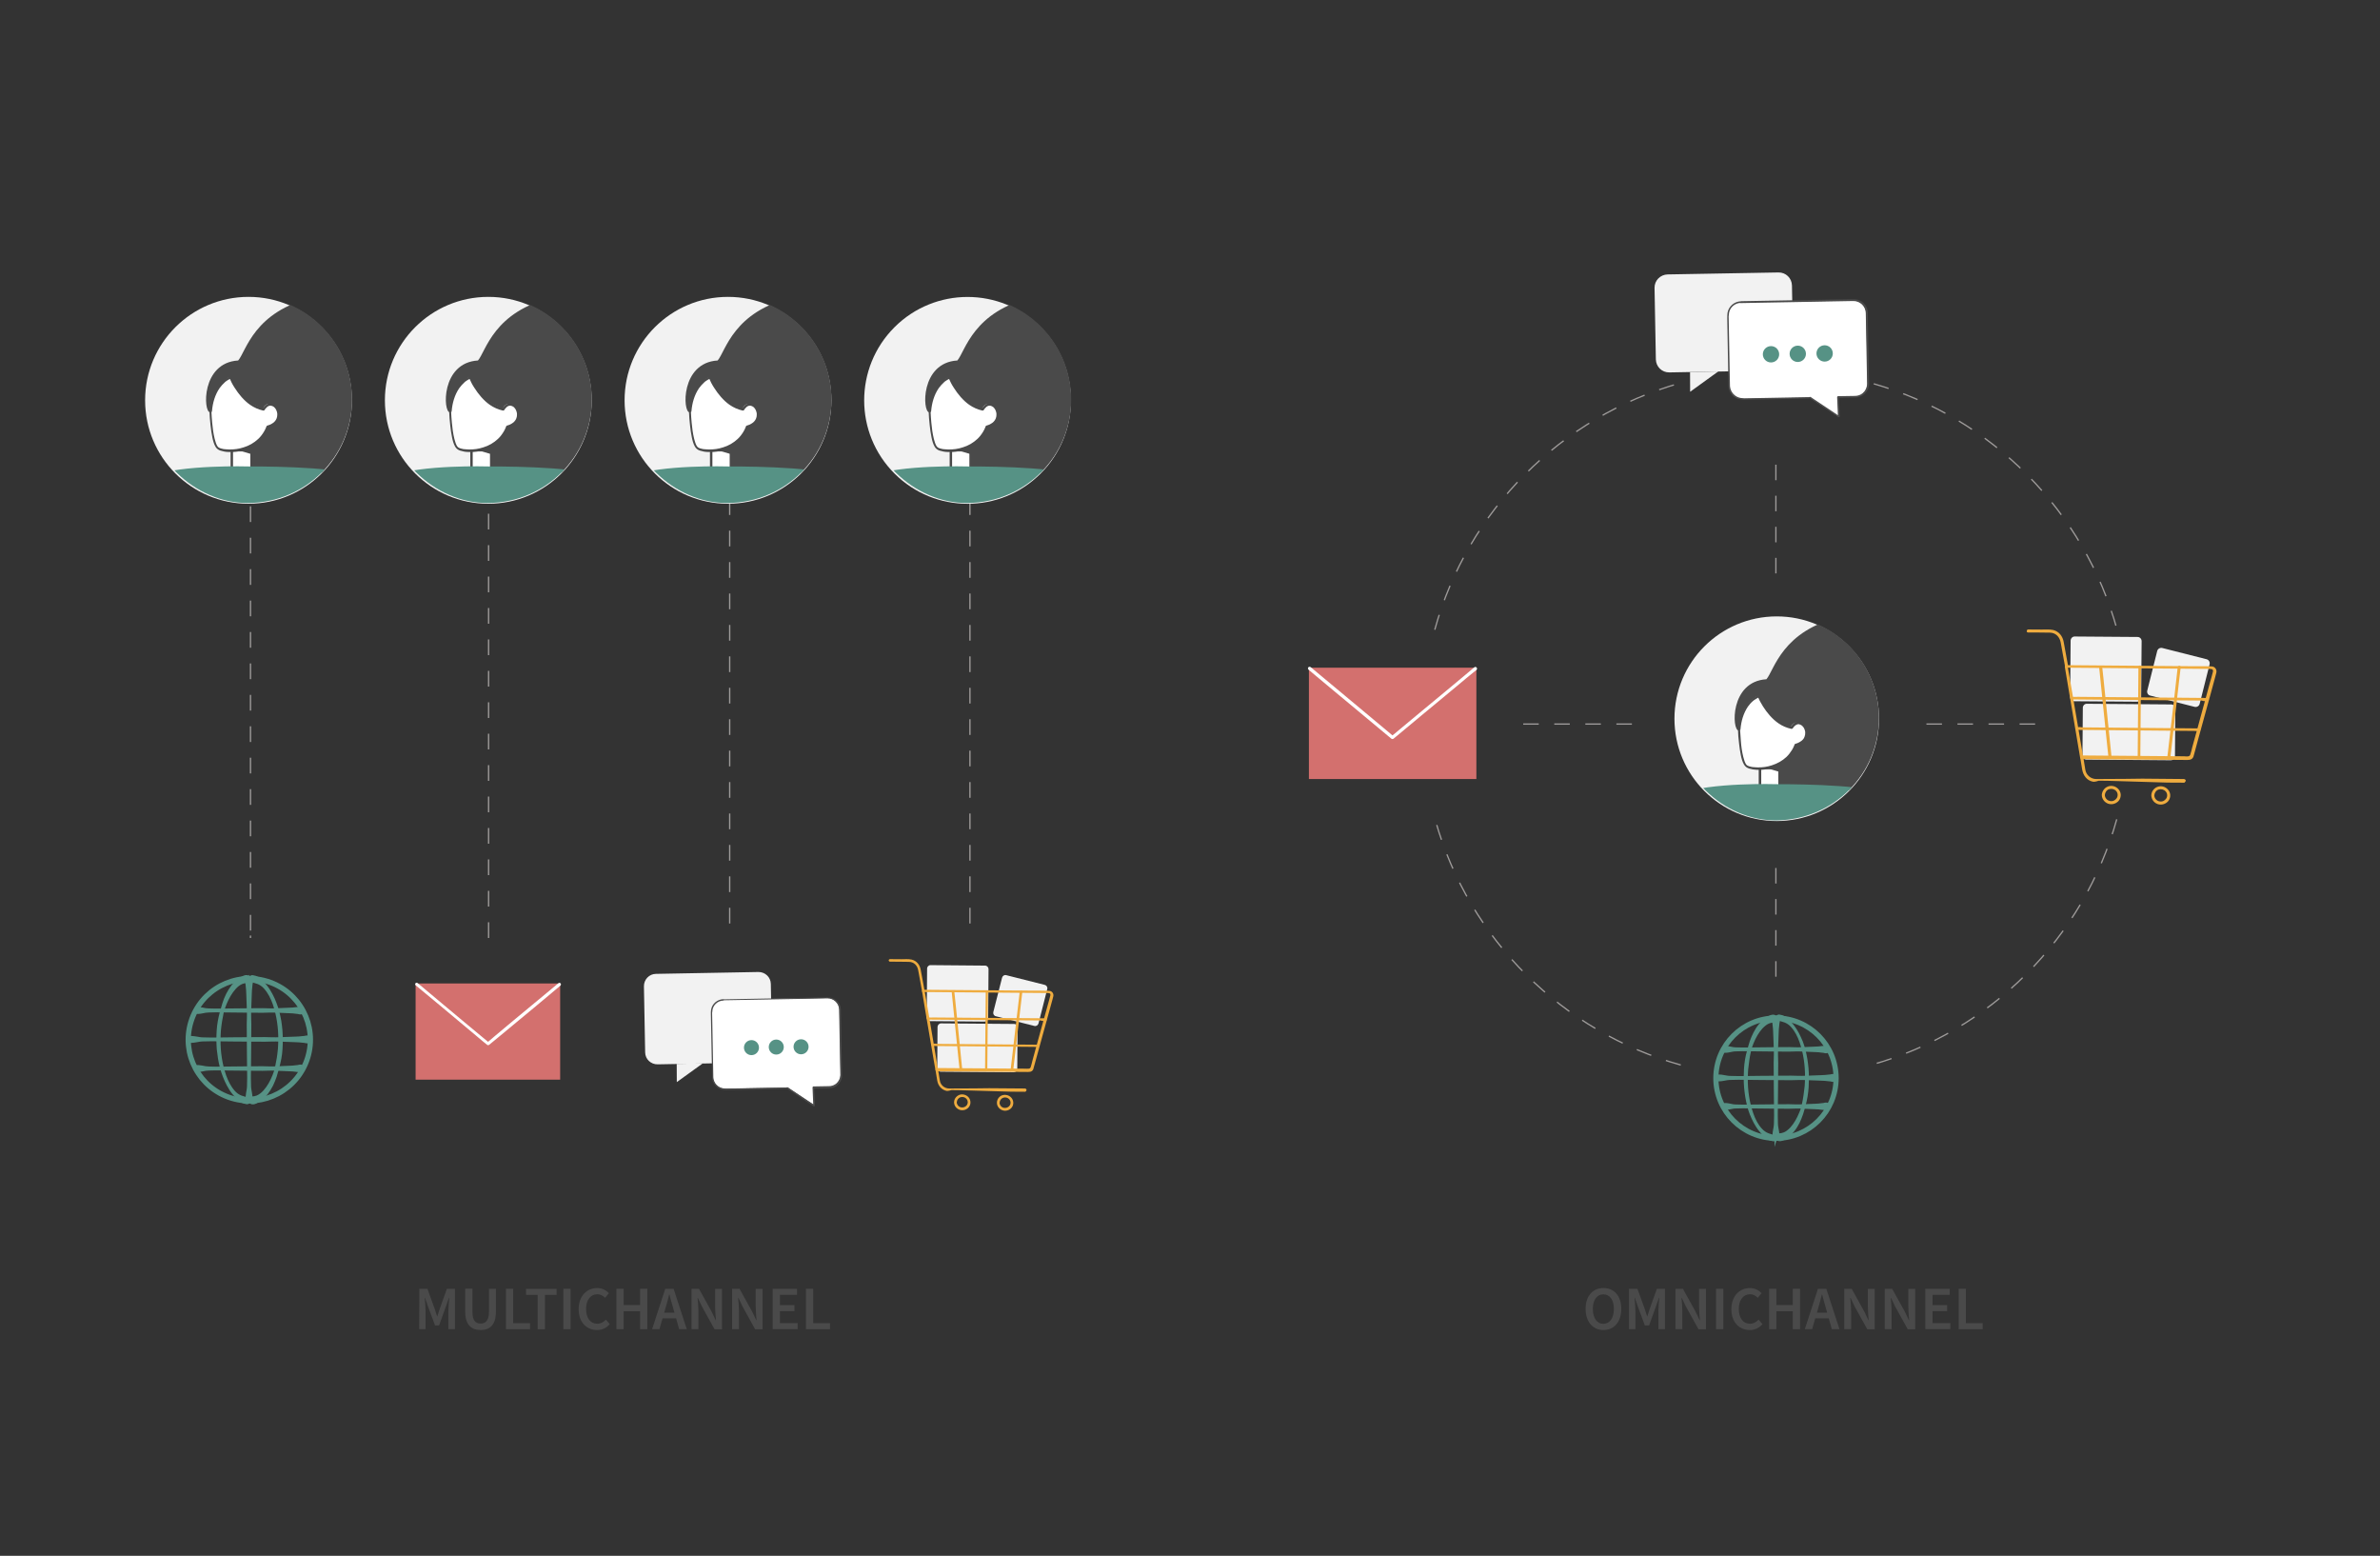 <?xml version="1.0" encoding="utf-8"?>
<!-- Generator: Adobe Illustrator 26.2.1, SVG Export Plug-In . SVG Version: 6.00 Build 0)  -->
<svg version="1.1" id="Layer_1" xmlns="http://www.w3.org/2000/svg" xmlns:xlink="http://www.w3.org/1999/xlink" x="0px" y="0px"
	 viewBox="0 0 2534 1656" style="enable-background:new 0 0 2534 1656;" xml:space="preserve">
<rect x="0" y="0" width="2534" height="1656" fill="#333333" stroke="none"/>
<style type="text/css">
	.st0{fill:none;stroke:#9E9B9A;stroke-width:1.378;stroke-miterlimit:10;stroke-dasharray:16.532;}
	.st1{fill:none;stroke:#569285;stroke-width:5.511;stroke-miterlimit:10;}
	.st2{fill:#569285;stroke:#569285;stroke-width:2.755;stroke-miterlimit:10;}
	.st3{fill:#F2F2F2;}
	.st4{clip-path:url(#SVGID_00000111911467595544206020000003192476172412340389_);}
	.st5{fill:#FFFFFF;}
	.st6{fill:#4A4A4A;}
	.st7{fill:#E2696A;}
	.st8{fill:#569285;}
	.st9{fill:#EFAC3F;}
	.st10{fill:none;stroke:#9E9B9A;stroke-width:1.394;stroke-miterlimit:10;stroke-dasharray:16.725;}
	.st11{clip-path:url(#SVGID_00000046297342347023924420000017939069025072108208_);}
	.st12{clip-path:url(#SVGID_00000142141320306091744000000008167601968294735235_);}
	.st13{clip-path:url(#SVGID_00000080169020967015509780000016212022430750512283_);}
	.st14{clip-path:url(#SVGID_00000036953969383871302730000009148420640252568203_);}
	.st15{fill:#D3706E;}
	.st16{fill:none;stroke:#569285;stroke-width:5.607;stroke-miterlimit:9.999;}
	.st17{fill:#569285;stroke:#569285;stroke-width:2.804;stroke-miterlimit:10;}
</style>
<path class="st0" d="M1789.5,1133.6c-126-35.1-225.4-134.1-261.1-259.9"/>
<path class="st0" d="M2253.7,872.1c-35.2,126.3-134.6,226-261,261.3"/>
<path class="st0" d="M1995,408.5c125.6,36.1,224.3,135.7,259.1,261.8"/>
<path class="st0" d="M1527.6,670.3c34.9-126.9,134.5-226.8,261.1-262.5"/>
<g>
	<g>
		<line class="st0" x1="1890.8" y1="494.6" x2="1890.8" y2="617.4"/>
		<line class="st0" x1="1890.8" y1="923.9" x2="1890.8" y2="1046.7"/>
	</g>
	<g>
		<line class="st0" x1="2166.8" y1="770.7" x2="2044.1" y2="770.7"/>
		<line class="st0" x1="1737.5" y1="770.7" x2="1614.8" y2="770.7"/>
	</g>
</g>
<g>
	<ellipse class="st1" cx="1890.9" cy="1147.6" rx="64" ry="64"/>
	<g>
		<path class="st2" d="M1890.8,1211.5c-0.2,0.5-0.4,0.8-0.6,1.1s-0.4,0.5-0.7,0.6c-0.5,0.3-0.9,0.3-1.4,0.2
			c-0.9-0.1-1.8-0.3-2.7-0.6c-1.7-0.6-3.4-1.5-4.6-2.6c-1.4-1.2-2.6-2.3-3.7-3.6l-0.8-0.9c-0.2-0.3-0.5-0.6-0.8-0.9
			c-0.5-0.6-1.1-1.3-1.6-1.9c-2.1-2.5-3.8-5.4-5.4-8.2c-1.6-2.8-2.8-5.9-4.1-8.8c-1.2-3.1-2.2-6.1-2.9-9.3c-0.8-3.2-1.5-6.3-2-9.6
			c-0.5-3.3-0.9-6.4-1.2-9.7c-0.2-3.3-0.4-6.5-0.4-9.8c0-3.3,0.1-6.5,0.3-9.8c0.2-3.3,0.6-6.5,1.1-9.7c0.5-3.3,1.3-6.4,2.2-9.6
			s1.7-6.3,2.7-9.4c1.1-3.1,2.3-6.1,3.8-9c1.5-2.9,3.2-5.8,5.3-8.4c0.5-0.6,1.1-1.4,1.7-1.9l0.8-0.9c0.3-0.3,0.6-0.6,0.9-0.9
			c1.2-1.3,2.5-2.3,3.9-3.5c0.3-0.2,0.7-0.5,1.1-0.7c0.4-0.2,0.7-0.4,1.2-0.6s0.7-0.4,1.2-0.6s0.8-0.4,1.3-0.6
			c0.8-0.3,1.8-0.6,2.7-0.5c0.5,0,0.9,0.1,1.5,0.5c0.2,0.1,0.5,0.4,0.7,0.6c0.2,0.3,0.4,0.6,0.6,1.1v0.5c-0.7,1.8-1.4,2.3-2,2.6
			c-0.6,0.3-1.3,0.5-2,0.5c-0.3,0-0.7,0.1-1.1,0.1l-0.5,0.1c-0.2,0-0.3,0.1-0.5,0.2c-0.3,0.1-0.6,0.2-1.1,0.3
			c-0.3,0.1-0.6,0.3-1.1,0.4c-2.7,1.2-5,3.3-7.2,5.5c-4.1,4.6-7.3,10.3-9.7,16.2c-1.3,2.9-2.2,6-2.9,9.2s-1.3,6.3-1.7,9.5
			c-0.5,3.2-0.8,6.3-1.2,9.6c-0.2,3.2-0.4,6.4-0.4,9.6c-0.1,12.8,1.7,25.7,6,37.8c2.1,6,5,11.9,9.4,16.6c2.1,2.4,4.8,4.2,7.6,5.3
			c1.4,0.5,2.8,0.9,4.1,1.3c0.7,0.1,1.4,0.3,2,0.4c0.3,0,0.6,0.2,1.1,0.5c0.2,0.1,0.3,0.4,0.5,0.6c0.2,0.3,0.3,0.6,0.5,1.2v0.2
			L1890.8,1211.5L1890.8,1211.5z"/>
	</g>
	<g>
		<path class="st2" d="M1891.8,1083.2c0.2-0.5,0.4-0.8,0.6-1.1s0.4-0.5,0.7-0.6c0.5-0.3,0.9-0.3,1.4-0.2c0.9,0.1,1.8,0.3,2.7,0.6
			c1.7,0.6,3.4,1.5,4.6,2.6c1.4,1.2,2.5,2.3,3.7,3.7l0.8,0.9c0.2,0.3,0.5,0.6,0.8,0.9c0.5,0.6,1.1,1.3,1.6,1.9
			c2,2.6,3.8,5.4,5.3,8.2c1.5,2.8,2.8,5.9,4.1,8.8c1.2,3.1,2.1,6.1,2.9,9.3c0.8,3.2,1.5,6.3,2,9.6c0.5,3.2,0.9,6.4,1.2,9.7
			c0.2,3.3,0.4,6.5,0.4,9.8c0,3.3-0.1,6.5-0.3,9.8c-0.2,3.3-0.6,6.5-1.1,9.7c-0.5,3.3-1.3,6.4-2.1,9.5c-0.8,3.2-1.7,6.3-2.7,9.4
			c-1.1,3.1-2.3,6.1-3.7,9c-1.5,2.9-3.2,5.8-5.3,8.4c-0.5,0.6-1.1,1.4-1.6,1.9l-0.8,0.9c-0.3,0.3-0.6,0.6-0.9,0.9
			c-1.2,1.3-2.5,2.3-3.9,3.5c-0.3,0.2-0.7,0.5-1.1,0.7c-0.4,0.2-0.7,0.4-1.2,0.6c-0.4,0.2-0.7,0.4-1.2,0.6s-0.8,0.4-1.3,0.6
			c-0.8,0.3-1.8,0.6-2.7,0.5c-0.5,0-0.9-0.1-1.5-0.5c-0.2-0.1-0.5-0.4-0.7-0.6c-0.2-0.3-0.4-0.6-0.6-1.1v-0.5c0.7-1.8,1.4-2.3,2-2.6
			s1.3-0.5,2-0.5c0.3,0,0.7-0.1,1.1-0.1c0.2,0,0.3,0,0.5-0.1c0.2,0,0.3-0.1,0.5-0.2c0.3-0.1,0.6-0.2,1.1-0.3
			c0.3-0.1,0.6-0.3,1.1-0.4c2.7-1.2,5-3.3,7.2-5.6c4.1-4.6,7.2-10.3,9.6-16.2c1.3-2.9,2.2-6,2.9-9.2c0.7-3.2,1.2-6.3,1.7-9.5
			c0.5-3.2,0.8-6.3,1.2-9.6c0.2-3.2,0.4-6.4,0.4-9.6c0.1-12.8-1.7-25.7-5.9-37.8c-2.1-6-5-11.9-9.3-16.6c-2.1-2.4-4.7-4.2-7.6-5.3
			c-1.4-0.5-2.8-0.9-4.1-1.3c-0.7-0.1-1.4-0.3-2-0.4c-0.3,0-0.6-0.2-1.1-0.5c-0.2-0.1-0.3-0.4-0.5-0.6c-0.2-0.3-0.3-0.6-0.5-1.2
			v-0.1L1891.8,1083.2L1891.8,1083.2z"/>
	</g>
	<g>
		<path class="st2" d="M1890.6,1211.2c-0.5-0.2-0.8-0.3-1.1-0.5c-0.3-0.2-0.5-0.3-0.6-0.5c-0.3-0.3-0.4-0.6-0.3-0.9c0-0.6,0-1.4,0-2
			c0.1-1.4,0.2-2.6,0.5-4c0.2-1.4,0.5-2.6,0.7-4s0.3-2.6,0.3-4c0.2-5.4,0.2-10.6,0.1-16c-0.2-10.6-0.2-21.4-0.3-32l-0.1-16
			c0-2.6,0.1-5.4,0.2-8c0.1-2.6,0-5.4-0.1-8l-0.6-16c-0.1-2.6-0.2-5.4-0.6-8c-0.1-0.6-0.2-1.4-0.2-2c-0.1-0.6-0.2-1.4-0.4-2
			c-0.1-0.6-0.1-1.4,0.1-2c0.1-0.3,0.3-0.6,0.6-0.9c0.2-0.2,0.4-0.3,0.7-0.5c0.3-0.2,0.6-0.3,1.1-0.5h0.5c0.5,0.2,0.7,0.3,1.1,0.5
			s0.5,0.3,0.7,0.5c0.3,0.3,0.5,0.6,0.6,0.9c0.2,0.6,0.2,1.4,0.1,2c-0.1,0.6-0.3,1.4-0.4,2c-0.1,0.6-0.1,1.4-0.2,2
			c-0.4,2.6-0.5,5.4-0.6,8l-0.6,16c-0.1,2.6-0.2,5.4-0.1,8c0.1,2.6,0.2,5.4,0.2,8l-0.1,16c-0.1,10.6-0.1,21.4-0.3,32
			c-0.1,5.4-0.1,10.6,0.1,16c0,1.4,0.1,2.6,0.3,4c0.2,1.4,0.5,2.6,0.7,4c0.3,1.4,0.4,2.6,0.5,4c0,0.6,0,1.4,0,2c0,0.3,0,0.6-0.3,0.9
			c-0.1,0.2-0.4,0.3-0.6,0.5c-0.3,0.2-0.6,0.3-1.1,0.5H1890.6z"/>
	</g>
	<g>
		<path class="st2" d="M1827,1147.1c0.2-0.5,0.3-0.8,0.5-1.1c0.2-0.3,0.3-0.5,0.5-0.6c0.3-0.3,0.6-0.4,0.9-0.3c0.6,0,1.4,0,2,0
			c1.4,0.1,2.6,0.2,4,0.5c1.4,0.2,2.6,0.5,4,0.7s2.6,0.3,4,0.3c5.4,0.2,10.6,0.2,16,0.1c10.6-0.2,21.4-0.2,32-0.3l16-0.1
			c2.6,0,5.4,0.1,8,0.2c2.6,0.1,5.4,0,8-0.1l16-0.6c2.6-0.1,5.4-0.2,8-0.6c0.6-0.1,1.4-0.2,2-0.2c0.6-0.1,1.4-0.2,2-0.4
			c0.6-0.1,1.4-0.1,2,0.1c0.3,0.1,0.6,0.3,0.9,0.6c0.2,0.2,0.3,0.4,0.5,0.7s0.3,0.6,0.5,1.1v0.5c-0.2,0.5-0.3,0.7-0.5,1.1
			s-0.3,0.5-0.5,0.7c-0.3,0.4-0.6,0.5-0.9,0.6c-0.6,0.2-1.4,0.2-2,0.1c-0.6-0.1-1.4-0.3-2-0.4c-0.6-0.1-1.4-0.1-2-0.2
			c-2.6-0.4-5.4-0.5-8-0.6l-16-0.6c-2.6-0.1-5.4-0.2-8-0.1c-2.6,0.1-5.4,0.2-8,0.2l-16-0.1c-10.6-0.1-21.4-0.1-32-0.3
			c-5.4-0.1-10.6-0.1-16,0.1c-1.4,0-2.6,0.1-4,0.3s-2.6,0.5-4,0.7c-1.4,0.3-2.6,0.4-4,0.5c-0.6,0-1.4,0-2,0c-0.3,0-0.6,0-0.9-0.3
			c-0.2-0.1-0.3-0.4-0.5-0.6c-0.2-0.3-0.3-0.6-0.5-1.1V1147.1z"/>
	</g>
	<g>
		<path class="st2" d="M1834.5,1116.7c0.1-0.5,0.3-0.8,0.4-1.1c0.1-0.3,0.3-0.5,0.4-0.6c0.3-0.3,0.6-0.4,0.8-0.3c0.6,0,1.2,0,1.8,0
			c1.2,0.1,2.3,0.2,3.5,0.5c1.2,0.2,2.3,0.5,3.5,0.7c1.2,0.2,2.3,0.3,3.5,0.3c4.7,0.2,9.4,0.2,14.1,0.1c9.4-0.2,18.7-0.2,28.1-0.3
			l14.1-0.1c2.3,0,4.7,0.1,7,0.2c2.3,0.1,4.7,0,7-0.1l14.1-0.6c2.3-0.1,4.7-0.2,7-0.6c0.6-0.1,1.2-0.2,1.8-0.2
			c0.6-0.1,1.2-0.2,1.8-0.4c0.6-0.1,1.2-0.1,1.8,0.1c0.3,0.1,0.6,0.3,0.8,0.6c0.1,0.2,0.3,0.4,0.4,0.7c0.1,0.3,0.3,0.6,0.4,1.1v0.5
			c-0.1,0.5-0.3,0.7-0.4,1.1c-0.1,0.3-0.3,0.5-0.4,0.7c-0.3,0.4-0.6,0.5-0.8,0.6c-0.6,0.2-1.2,0.2-1.8,0.1c-0.6-0.1-1.2-0.3-1.8-0.4
			c-0.6-0.1-1.2-0.1-1.8-0.2c-2.3-0.4-4.7-0.5-7-0.6l-14.1-0.6c-2.3-0.1-4.7-0.2-7-0.1c-2.3,0.1-4.7,0.2-7,0.2l-14.1-0.1
			c-9.4-0.1-18.7-0.1-28.1-0.3c-4.7-0.1-9.4-0.1-14.1,0.1c-1.2,0-2.3,0.1-3.5,0.3c-1.2,0.2-2.3,0.5-3.5,0.7
			c-1.2,0.3-2.3,0.4-3.5,0.5c-0.6,0-1.2,0-1.8,0c-0.3,0-0.6,0-0.8-0.3c-0.1-0.1-0.3-0.4-0.4-0.6c-0.1-0.3-0.3-0.6-0.4-1.1V1116.7z"
			/>
	</g>
	<g>
		<path class="st2" d="M1834.5,1177.5c0.1-0.5,0.3-0.8,0.4-1.1c0.1-0.3,0.3-0.5,0.4-0.6c0.3-0.3,0.6-0.4,0.8-0.3c0.6,0,1.2,0,1.8,0
			c1.2,0.1,2.3,0.2,3.5,0.5c1.2,0.2,2.3,0.5,3.5,0.7c1.2,0.2,2.3,0.3,3.5,0.3c4.7,0.2,9.4,0.2,14.1,0.1c9.4-0.2,18.7-0.2,28.1-0.3
			l14.1-0.1c2.3,0,4.7,0.1,7,0.2c2.3,0.1,4.7,0,7-0.1l14.1-0.6c2.3-0.1,4.7-0.2,7-0.6c0.6-0.1,1.2-0.2,1.8-0.2
			c0.6-0.1,1.2-0.2,1.8-0.4c0.6-0.1,1.2-0.1,1.8,0.1c0.3,0.1,0.6,0.3,0.8,0.6c0.1,0.2,0.3,0.4,0.4,0.7c0.1,0.3,0.3,0.6,0.4,1.1v0.5
			c-0.1,0.5-0.3,0.7-0.4,1.1c-0.1,0.3-0.3,0.5-0.4,0.7c-0.3,0.3-0.6,0.5-0.8,0.6c-0.6,0.2-1.2,0.2-1.8,0.1c-0.6-0.1-1.2-0.3-1.8-0.4
			c-0.6-0.1-1.2-0.1-1.8-0.2c-2.3-0.4-4.7-0.5-7-0.6l-14.1-0.6c-2.3-0.1-4.7-0.2-7-0.1c-2.3,0.1-4.7,0.2-7,0.2l-14.1-0.1
			c-9.4-0.1-18.7-0.1-28.1-0.3c-4.7-0.1-9.4-0.1-14.1,0.1c-1.2,0-2.3,0.1-3.5,0.3c-1.2,0.2-2.3,0.5-3.5,0.7
			c-1.2,0.3-2.3,0.4-3.5,0.5c-0.6,0-1.2,0-1.8,0c-0.3,0-0.6,0-0.8-0.3c-0.1-0.1-0.3-0.4-0.4-0.6c-0.1-0.3-0.3-0.6-0.4-1.1V1177.5z"
			/>
	</g>
</g>
<g id="Layer_2_00000165918667907925295430000011790411548075472053_">
	<circle class="st3" cx="1891.7" cy="765" r="108.9"/>
	<g>
		<g>
			<g>
				<defs>
					<path id="SVGID_1_" d="M2000.5,764.3c0,60.2-48.8,108.1-108.9,108.9c-56,0.7-108.9-48.7-108.9-108.9s48.7-108.9,108.9-108.9
						S2000.5,704.1,2000.5,764.3z"/>
				</defs>
				<clipPath id="SVGID_00000078763749144565872490000004399319459241860229_">
					<use xlink:href="#SVGID_1_"  style="overflow:visible;"/>
				</clipPath>
				<g style="clip-path:url(#SVGID_00000078763749144565872490000004399319459241860229_);">
					<rect x="1873.9" y="817.5" class="st5" width="20.8" height="20"/>
					<path class="st6" d="M1894.7,836.2h-20.8l1.3,1.3v-20l-1.3,1.3h20.8l-1.3-1.3v20c0,1.7,2.6,1.7,2.6,0v-20
						c0-0.7-0.6-1.3-1.3-1.3h-20.9c-0.7,0-1.3,0.6-1.3,1.3v20c0,0.7,0.6,1.3,1.3,1.3h20.8C1896.3,838.7,1896.3,836.2,1894.7,836.2z"
						/>
					<path class="st5" d="M1990,852.2c-0.9-0.9-1.9-1.9-2.8-2.8l-1.8-1.7l-0.6-0.6c-1.1-1.1-2.1-2.1-3.3-2.9
						c-1.6-1.2-3.2-2.2-4.8-3.1l-0.4-0.2c0.9,0.2,1.9,0.3,2.7,0.5c0.4,0.3,0.8,0.6,1.3,1.1c0.9,0.8,2,1.5,2.9,2.2
						c0.8,0.5,1.5,1.3,2.3,1.8c0.9,0.7,1.9,1.3,2.9,1.9c0.2,0.2,0.4,0.3,0.7,0.5l0.3,0.3l0.2,0.3v0.1c0.2,0.9,0.4,1.9,0.6,2.8
						L1990,852.2z"/>
					<path class="st5" d="M1937.2,836l-4.8-0.1l3.3-0.2c2.2-0.1,4.4-0.2,6.5-0.5c1.3,0.2,2.4,0.4,3.7,0.6c0.3,0.1,0.6,0.1,0.9,0.1
						h-5.3C1940,836,1938.6,836,1937.2,836z"/>
					<path class="st7" d="M1999,868L1999,868L1999,868z"/>
					<path class="st7" d="M1976.5,843.6L1976.5,843.6l0.2,0.1L1976.5,843.6z"/>
					<path class="st7" d="M1967.7,840.4L1967.7,840.4L1967.7,840.4L1967.7,840.4z"/>
					<path class="st6" d="M1772.4,904.2L1772.4,904.2L1772.4,904.2c-0.2-0.2-0.2-0.3-0.3-0.3v-0.1c0.1-0.2,0.1-0.3,0.2-0.5l0,0v-0.1
						l0,0l0.1-0.3l0,0c0.1-0.3,0.3-0.7,0.4-1.1c0.1-0.3,0.2-0.6,0.3-0.9l0,0c0.1-0.2,0.1-0.4,0.1-0.6l0,0l0,0c0-0.2,0.4-0.2,0.4,0
						c0,0.1,0,0.2,0,0.3c0,0.2-0.1,0.4-0.1,0.6l0,0c-0.2,1.1-0.5,2.1-0.9,3.2v0.1C1772.5,904.3,1772.5,904.3,1772.4,904.2z"/>
					<path class="st6" d="M1800.1,975.4c0.1,0,0.2,0.1,0.3,0.1c0.2,0.1,0.2,0.4,0.1,0.6c0,0,0,0-0.1,0.1l-0.3,0.3
						C1800,976.2,1800.1,975.8,1800.1,975.4z"/>
					<polygon class="st6" points="1896.5,810.8 1880.4,817.4 1897.3,822.4 					"/>
					<path class="st6" d="M1851.1,777.5c-7.2,0-9.5-52.1,29.6-54.5c8.3-9.5,16.6-52.1,79.3-66.3c48.5-9.5,54.5,29.6,93.5,61.5
						c39.1,32,137.5,16.8,155.1,89.9c18.7,77.9-27.2,126.9-58.1,143.3c-37.2,19.8-119.2,31.1-132.2,12.2
						c-1.2-14.8-5.8-62.7-6.1-69.4c-6.2-22.9-16.8-37.4-27.5-46.9c-14.3-12.7-90.4-9.9-90.4-9.9l0.1-23c0,0,16.8-17.9,16.8-22.6
						c5.9,1.2,17.8-13,8.3-20.1c-9.5-7.2-13,2.3-13,2.3s-23.7-5.9-35.6-33.1C1858.1,748,1852.2,770.5,1851.1,777.5z"/>
					<path class="st5" d="M1851.7,776.2c0,0,1.1,33.8,7.9,39c6.8,5.3,42,5.7,52.8-22.5c23-6.5,5.7-35.1-5.2-18.5
						c-23-4.4-34.8-33.6-34.8-33.6S1854.3,746.8,1851.7,776.2z"/>
					<path class="st6" d="M1850.4,776.2c0.2,5,0.5,10.2,1.2,15.3c0.4,4.2,1.1,8.3,1.9,12.5c0.7,3.4,1.6,6.8,3.4,9.9
						c1.3,2.1,2.9,3.3,5.3,4.1c2.6,0.8,5.4,1.3,8.2,1.4c7.7,0.4,15.5-1.1,22.5-4.2c8.4-3.7,15.4-10.2,19.5-18.4
						c0.5-1.2,1.1-2.3,1.6-3.6l-0.9,0.9c3.9-1.2,7.6-3.1,10-6.4c1.8-2.5,2.5-5.6,2.2-8.6c-0.5-5.2-4.4-11.2-10.2-11.2
						c-3.8,0-6.7,2.7-8.6,5.8l1.5-0.5c-8.4-1.7-15.6-6.7-21.2-12.9c-4.4-4.9-8.1-10.4-11-16.3c-0.4-0.8-0.8-1.7-1.3-2.6
						c-0.1-0.2-0.2-0.5-0.3-0.7c-0.1-0.2,0.2,0.4,0,0.1v-0.1c-0.2-0.6-0.9-1.1-1.6-0.9c-2.5,0.8-4.8,2.5-6.8,4.2
						c-5.2,4.2-8.8,9.9-11.2,16.1C1852.1,765.1,1850.9,770.7,1850.4,776.2c0.1,0.7,0.6,1.4,1.4,1.4c0.7,0,1.3-0.6,1.3-1.3
						c0.7-8.5,3.1-17.1,8-24.3c1.6-2.2,3.4-4.3,5.5-6c0.2-0.2,0.4-0.3,0.6-0.5l0.3-0.2l0.1-0.1c0.2-0.2-0.2,0.2,0,0
						c0.4-0.3,0.8-0.6,1.3-0.8c0.6-0.4,1.4-0.8,2.1-1.3c0.5-0.3,1.1-0.5,1.7-0.8c0.2-0.1-0.4,0.1,0,0l0.2-0.1l0.2-0.1l-1.6-0.8
						c1.5,3.7,3.4,7.2,5.5,10.5c4.3,6.8,9.7,13.3,16.4,18c4.1,2.9,8.8,4.9,13.8,6c0.5,0.1,1.2-0.1,1.5-0.5c0.6-1.1,1.5-2,2.4-2.8
						l0.3-0.3c-0.2,0.1,0,0,0.1-0.1c0.2-0.2,0.5-0.3,0.7-0.4c0.2-0.1,0.4-0.2,0.6-0.3l0.1-0.1c0.2-0.1-0.2,0.1,0,0l0.3-0.1
						c0.2-0.1,0.4-0.1,0.6-0.2l0.3-0.1h0.2c-0.1,0-0.2,0-0.1,0c0.4,0,0.8,0,1.3,0c0.3,0-0.2,0,0,0l0.3,0.1c0.2,0,0.4,0.1,0.6,0.2
						s0.4,0.1,0.5,0.2c-0.3-0.1,0,0,0.1,0l0.3,0.2c0.4,0.2,0.7,0.4,1.2,0.7l-0.1-0.1l0.1,0.1l0.2,0.2c0.2,0.1,0.3,0.3,0.5,0.5
						s0.3,0.3,0.4,0.5l0.2,0.2l0.1,0.1c0.2,0.2-0.1-0.1,0,0c0.3,0.4,0.5,0.8,0.8,1.2c0.1,0.2,0.2,0.4,0.3,0.6l0.1,0.3
						c0,0.1,0.2,0.5,0.1,0.2c0.2,0.4,0.3,0.9,0.5,1.4c0.1,0.5,0.2,0.9,0.3,1.5c0,0.1,0,0.1,0,0.2c0,0.1,0-0.2,0-0.1
						c0,0.1,0,0.2,0,0.3c0,0.3,0,0.5,0,0.8c0,0.5,0,1.1-0.1,1.6c0,0.1,0,0.1,0,0.2c0,0,0-0.2,0-0.1s0,0.2-0.1,0.4
						c0,0.3-0.1,0.5-0.2,0.8c-0.1,0.3-0.1,0.5-0.2,0.7c0,0.1-0.1,0.2-0.1,0.3l-0.1,0.2c-0.1,0.2,0-0.1,0,0.1
						c-0.2,0.5-0.5,1.1-0.7,1.5c-0.6,0.9-1.4,1.8-2.3,2.5c-1.1,0.8-2.3,1.6-3.6,2.2c-0.7,0.3-1.4,0.6-2.1,0.8
						c-0.5,0.1-1.1,0.3-1.5,0.5c-0.3,0.4-0.5,0.9-0.7,1.6c-0.6,1.6-1.5,3.2-2.3,4.6c-1.7,2.8-3.7,5.4-6,7.6c-4.3,4-9.6,7-15.3,8.8
						c-4.9,1.7-10.2,2.4-15.4,2.3c-1.2,0-2.2-0.1-3.4-0.2c-0.3,0-0.5,0-0.8-0.1h-0.3c-0.1,0-0.1,0-0.2,0c-0.5-0.1-0.9-0.1-1.5-0.2
						c-0.8-0.2-1.7-0.4-2.5-0.6c-0.3-0.1-0.7-0.2-1.1-0.4l-0.2-0.1c0.3,0.1,0.1,0,0,0l-0.4-0.2c-0.3-0.1-0.5-0.3-0.8-0.4
						c-0.1-0.1-0.4-0.3-0.1-0.1c-0.1-0.1-0.3-0.2-0.4-0.4c-0.1-0.2-0.2-0.3-0.4-0.4c-0.1-0.1-0.2-0.2,0,0l-0.2-0.3
						c-0.2-0.4-0.5-0.7-0.7-1.2s-0.4-0.9-0.6-1.4c0.1,0.2-0.1-0.2-0.1-0.2s-0.1-0.2-0.1-0.3c-0.1-0.3-0.2-0.6-0.3-0.9
						c-0.4-1.2-0.7-2.4-1.1-3.7c-1.4-5.6-2.2-11.3-2.6-17c-0.3-3.9-0.6-7.8-0.8-11.7v-0.6C1852.9,774.6,1850.3,774.6,1850.4,776.2z"
						/>
					<path class="st8" d="M1746.1,908.1c0,0,4.2-48.5,43.1-63.4c31.6-12.2,102.5-10,102.5-10s92.7-0.5,108.7,9.4
						c16,9.9,18.5,12.5,29.8,53c-29.3-3.8-50.7-0.9-57.4,2.4c3.5,48.7,31.6,140.9,31.6,140.9s-2-12.6-30-12
						c-28,0.5-81.2,6.6-108.9,7.4s-76.5,5.2-77.5-11.4c-4.5-72.3,5.4-117,5.4-117L1746.1,908.1z"/>
				</g>
			</g>
		</g>
	</g>
</g>
<g>
	<path class="st6" d="M446.5,1371.8h8.6l7.6,21c0.9,2.7,1.8,5.7,2.7,8.4h0.2c0.9-2.8,1.8-5.7,2.7-8.4l7.5-21h8.6v43h-7v-19.7
		c0-4,0.6-9.7,0.9-13.7h-0.3l-3.5,10l-7,19.4h-4.3l-7.2-19.4l-3.5-10h-0.3c0.4,4,0.9,9.7,0.9,13.7v19.7h-6.8L446.5,1371.8
		L446.5,1371.8z"/>
	<path class="st6" d="M495.3,1395.9v-24.2h7.7v24.7c0,9.4,3.5,12.4,8.7,12.4s8.9-3.1,8.9-12.4v-24.6h7.4v24.2
		c0,14.1-6.3,19.7-16.2,19.7C501.7,1415.6,495.3,1410.1,495.3,1395.9z"/>
	<path class="st6" d="M538.7,1371.8h7.7v36.6h17.9v6.4h-25.6V1371.8z"/>
	<path class="st6" d="M572.5,1378.3h-12.4v-6.4h32.5v6.4h-12.4v36.6h-7.7V1378.3z"/>
	<path class="st6" d="M599.8,1371.8h7.7v43h-7.7V1371.8z"/>
	<path class="st6" d="M616.1,1393.5c0-14.1,8.8-22.5,19.8-22.5c5.4,0,9.7,2.6,12.4,5.5l-4.1,4.9c-2.2-2.2-4.8-3.8-8.2-3.8
		c-7,0-12,5.9-12,15.6c0,9.8,4.6,15.8,11.9,15.8c3.8,0,6.7-1.8,9.2-4.4l4.1,4.8c-3.5,4.1-8,6.3-13.6,6.3
		C624.7,1415.6,616.1,1407.7,616.1,1393.5z"/>
	<path class="st6" d="M656.3,1371.8h7.7v17.3h17.5v-17.3h7.7v43h-7.7v-19.1h-17.5v19.1h-7.7V1371.8z"/>
	<path class="st6" d="M708.3,1371.8h8.9l14,43h-8.1l-6.5-22.9c-1.4-4.5-2.6-9.5-3.9-14.2h-0.2c-1.2,4.7-2.4,9.7-3.8,14.2l-6.6,22.9
		h-7.8L708.3,1371.8z M702.7,1397.2H723v6h-20.3V1397.2z"/>
	<path class="st6" d="M736.3,1371.8h7.9l13.4,24.2l4.4,9.2h0.3c-0.4-4.4-0.9-9.9-0.9-14.7v-18.6h7.3v43h-7.9l-13.4-24.2l-4.4-9.2
		h-0.3c0.4,4.5,0.9,9.8,0.9,14.5v18.8h-7.3V1371.8z"/>
	<path class="st6" d="M779.5,1371.8h7.9l13.4,24.2l4.4,9.2h0.3c-0.4-4.4-0.9-9.9-0.9-14.7v-18.6h7.3v43h-7.9l-13.4-24.2l-4.4-9.2
		h-0.3c0.4,4.5,0.9,9.8,0.9,14.5v18.8h-7.3V1371.8z"/>
	<path class="st6" d="M822.7,1371.8h25.9v6.4h-18.2v11h15.5v6.4h-15.5v12.7h18.9v6.4h-26.6V1371.8z"/>
	<path class="st6" d="M858.1,1371.8h7.7v36.6h17.9v6.4h-25.6V1371.8z"/>
</g>
<g>
	<path class="st6" d="M1688.2,1393.2c0-13.9,7.8-22.2,19-22.2c11.3,0,19,8.2,19,22.2c0,13.9-7.8,22.5-19,22.5
		C1696,1415.6,1688.2,1407.1,1688.2,1393.2z M1718.3,1393.2c0-9.7-4.4-15.5-11.2-15.5c-6.7,0-11.2,5.9-11.2,15.5
		c0,9.7,4.4,15.9,11.2,15.9C1714,1409,1718.3,1402.9,1718.3,1393.2z"/>
	<path class="st6" d="M1734.8,1371.8h8.6l7.6,21c0.9,2.7,1.8,5.7,2.7,8.4h0.2c0.9-2.8,1.8-5.7,2.7-8.4l7.5-21h8.6v43h-7v-19.7
		c0-4,0.6-9.7,0.9-13.7h-0.3l-3.5,10l-7,19.4h-4.5l-7.2-19.4l-3.5-10h-0.3c0.4,4,0.9,9.7,0.9,13.7v19.7h-6.8v-43H1734.8z"/>
	<path class="st6" d="M1783.9,1371.8h7.9l13.4,24.2l4.4,9.2h0.3c-0.4-4.4-0.9-9.9-0.9-14.7v-18.6h7.3v43h-7.9l-13.4-24.2l-4.4-9.2
		h-0.3c0.4,4.5,0.9,9.8,0.9,14.5v18.8h-7.3V1371.8z"/>
	<path class="st6" d="M1827.1,1371.8h7.7v43h-7.7V1371.8z"/>
	<path class="st6" d="M1843.4,1393.5c0-14.1,8.8-22.5,19.8-22.5c5.4,0,9.7,2.6,12.4,5.5l-4.1,4.9c-2.2-2.2-4.8-3.8-8.2-3.8
		c-7,0-12,5.9-12,15.6c0,9.8,4.6,15.8,11.9,15.8c3.8,0,6.7-1.8,9.2-4.4l4.1,4.8c-3.5,4.1-8,6.3-13.6,6.3
		C1852,1415.6,1843.4,1407.7,1843.4,1393.5z"/>
	<path class="st6" d="M1883.6,1371.8h7.7v17.3h17.5v-17.3h7.7v43h-7.7v-19.1h-17.5v19.1h-7.7V1371.8z"/>
	<path class="st6" d="M1935.6,1371.8h8.9l14,43h-8.1l-6.5-22.9c-1.4-4.5-2.6-9.5-3.9-14.2h-0.2c-1.2,4.7-2.4,9.7-3.8,14.2l-6.6,22.9
		h-7.8L1935.6,1371.8z M1929.9,1397.2h20.3v6h-20.3V1397.2z"/>
	<path class="st6" d="M1963.6,1371.8h7.9l13.4,24.2l4.4,9.2h0.3c-0.4-4.4-0.9-9.9-0.9-14.7v-18.6h7.3v43h-7.9l-13.4-24.2l-4.4-9.2
		h-0.3c0.4,4.5,0.9,9.8,0.9,14.5v18.8h-7.3V1371.8z"/>
	<path class="st6" d="M2006.7,1371.8h7.9l13.4,24.2l4.4,9.2h0.3c-0.4-4.4-0.9-9.9-0.9-14.7v-18.6h7.3v43h-7.9l-13.4-24.2l-4.4-9.2
		h-0.3c0.4,4.5,0.9,9.8,0.9,14.5v18.8h-7.3V1371.8z"/>
	<path class="st6" d="M2050,1371.8h25.9v6.4h-18.3v11h15.5v6.4h-15.5v12.7h18.9v6.4h-26.6v-43H2050z"/>
	<path class="st6" d="M2085.4,1371.8h7.7v36.6h17.9v6.4h-25.6V1371.8z"/>
</g>
<g id="chat_00000049900963923835421150000009981805733177628579_">
	<g id="Layer_2_00000053542974195259864610000001192948899596925112_">
		<polyline class="st3" points="1799.6,396 1806.2,395.9 1827.6,395.4 1829.4,395.4 1799.5,417 1799.4,396 		"/>
		<path class="st3" d="M1893.8,290l-118.3,2.1c-7.8,0.2-14,6.5-13.9,14.3l1.4,76.2c0.2,7.8,6.5,13.9,14.3,13.8l118.1-2.1
			c7.8-0.2,14-6.5,13.9-14.3l-1.4-76.2c-0.2-7.8-6.5-13.9-14.3-13.8"/>
		<path class="st5" d="M1853.3,322l119.6-2.2c7.7-0.1,13.9,6,14.1,13.6l1.4,75c0.1,7.7-6,13.9-13.6,14.1l-18,0.3l0.7,20.6
			l-30.3-20.1l-72.1,1.3c-7.7,0.1-14-6-14.1-13.6l-1.4-75C1839.5,328.5,1845.6,322.2,1853.3,322z"/>
		<path class="st6" d="M1853.2,322.6l120-2.2c7.3-0.1,13.1,5.7,13.3,12.8l1.3,70.6c0,1.7,0.1,3.4,0.1,4.9c-0.1,3.9-1.9,7.5-4.8,9.9
			c-2.3,1.9-5.3,2.8-8.2,2.8l-18.2,0.3c0,0-0.8,0.6-0.7,1.1l0.8,18.1v2.5l1.1-0.7l-5.6-3.8l-11.7-7.8l-10.4-6.9
			c-0.7-0.5-1.6-1.1-2.3-1.6c-0.5-0.3-1.8,0.1-1.8,0.1l-68.8,1.3c0,0-2.7-0.2-4.1-0.4c-6.2-1.1-10.8-6.3-11.3-12.7l-1.4-74.4
			c0.2-0.5,0.2-1.1,0.2-1.7c0.3-6.8,5.9-12.3,12.8-12.4c1.1,0,1.1-1.7,0-1.7c-6.9,0.2-13,5.4-14.2,12.2c-0.3,1.8-0.2,3.7-0.3,5.6
			l1.3,72.4c0.1,2.7,0.9,5.5,2.5,7.8c1.8,2.8,4.5,4.9,7.8,6c1.9,0.5,5.7,0.8,5.7,0.8l70.2-1.3c0,0,0.7-0.1,0.9-0.2
			c-0.1,0.1-0.4-0.2-0.2,0c0.2,0.2,0.5,0.4,0.8,0.5l1.5,0.9l4.6,3.1l12.1,8.1l9.7,6.4l1.5,0.9c0.4,0.2,0.9,0.1,1.2-0.3
			c0.1-0.1,0.1-0.3,0.2-0.4l-0.8-18.1l-0.1-2.4l-0.8,0.8l18.3-0.3c7.4-0.1,13.6-5.6,14.5-12.9c0.1-0.9,0.1-2,0.1-2.9l-1.4-75.2
			c-0.2-6.7-5.6-12.7-12.7-13.6c-1.6-0.1-3.2-0.1-4.7-0.1l-117.4,2.1C1852.1,321.1,1852.1,322.7,1853.2,322.6z"/>
		<circle class="st8" cx="1885.6" cy="377.1" r="8.7"/>
		<circle class="st8" cx="1914.1" cy="376.6" r="8.7"/>
		<circle class="st8" cx="1942.7" cy="376.2" r="8.7"/>
	</g>
</g>
<g>
	<path class="st3" d="M2222,749.1l89.8,0.7c2.4,0,4.3,2,4.3,4.4l-0.4,50.7c0,2.4-2,4.3-4.4,4.3l-89.8-0.7c-2.4,0-4.3-2-4.3-4.4
		l0.4-50.7C2217.6,751,2219.5,749,2222,749.1z"/>
	<path class="st3" d="M2286.2,735.1l10.6-42.2c0.6-2.3,2.9-3.7,5.3-3.2l47.3,12c2.3,0.6,3.7,2.9,3.2,5.3l-10.6,42.2
		c-0.6,2.3-2.9,3.7-5.3,3.2l-47.3-12C2287,739.9,2285.6,737.4,2286.2,735.1z"/>
	<path class="st3" d="M2209,677.5l66.9,0.5c2.4,0,4.3,2,4.3,4.4l-0.5,60.2c0,2.4-2,4.3-4.4,4.3l-66.9-0.5c-2.4,0-4.3-2-4.3-4.4
		l0.5-60.2C2204.7,679.4,2206.7,677.4,2209,677.5z"/>
	<g>
		<path class="st9" d="M2159.1,673.2c7.8,0.1,15.6,0,23.5,0.2c6.1,0.1,10.3,4.5,11.4,10.3l2.5,13.8l2.2,12.1
			c0.4,2.1,3.5,1.3,3.2-0.8l-4.7-25.6c-1.1-6-4.9-11-11-12.6c-4-0.9-8.5-0.4-12.6-0.5l-14.2-0.1c-0.9,0.1-1.6,0.8-1.5,1.8
			C2157.7,672.4,2158.3,673.1,2159.1,673.2L2159.1,673.2z"/>
		<path class="st9" d="M2211.7,776.9l124.3,1.1c1.7,0.1,3.4,0.3,5,0h0.2c0.9,0.1,1.6-0.7,1.5-1.6c-0.1-0.7-0.6-1.4-1.5-1.1
			l-124.3-1.1c-1.7-0.4-3.4-0.5-5,0h-0.2c-0.9-0.3-1.6,0.4-1.5,1.4C2210.2,776.4,2210.8,777,2211.7,776.9L2211.7,776.9z"/>
		<path class="st9" d="M2206.4,744.5l137.9,1.2c1.9,0.7,3.8,0.9,5.7,0h0.2c0.8,0.6,1.6-0.1,1.5-1.1c-0.1-0.7-0.6-1.4-1.5-1.7
			l-137.9-1.2c-1.9,0.2-3.8,0-5.7,0h-0.2c-0.9,0.3-1.6,1.1-1.5,2c0.1,0.7,0.6,1.4,1.5,1.5V744.5z"/>
		<path class="st9" d="M2216.6,808l109.5,0.9c3.4,0,7.5,0.6,9.2-3.3c0.3-0.9,0.6-1.9,0.8-2.8l4.3-15.9l13.6-49.5l4.8-17.7
			c0.3-1.2,0.6-2.3,0.9-3.5c0.8-2.9-0.8-5.9-3.7-6.7l0,0c-0.4-0.1-0.9-0.2-1.5-0.2c-7.6-0.4-15.3-0.1-22.9-0.2l-131.6-1.1
			c0,0-1.6,0.4-1.6,1.3l0,0c0,0.1,0,0.2,0,0.4l5.5,32.6l8.8,52.1l2,11.9c0.3,2.1,3.5,1.3,3.2-0.8l-5.5-32.6l-8.9-52.1l-2.1-11.9
			l-1.6,1.8l151.6,1.3c2.1,0,5.6-0.3,4.7,3.1c-0.9,3.9-2.1,7.7-3.2,11.6l-13,47.7l-5.7,20.6c-0.6,2.8-1.4,5.8-2.3,8.5
			c-0.9,2.3-4.4,1.6-6.4,1.5l-109-0.9c-0.9,0.1-1.6,0.8-1.5,1.8c0.1,0.7,0.6,1.4,1.5,1.5V808z"/>
		<path class="st9" d="M2235,710.5l3.3,32.3l5.3,51.4l1.3,11.9c0.2,2.1,3.5,2.1,3.3,0l-3.3-32.3l-5.3-51.4l-1.3-11.9
			C2238.1,708.4,2234.8,708.4,2235,710.5L2235,710.5z"/>
		<path class="st9" d="M2276.8,709.9l-0.8,96.5c-0.2,0.9,0.5,1.6,1.5,1.5c0.7-0.1,1.4-0.6,1.3-1.5l0.8-96.5c0.2-0.9-0.6-1.6-1.6-1.5
			C2277.2,708.5,2276.6,709.1,2276.8,709.9z"/>
		<path class="st9" d="M2318.6,710.3l-3.7,32.5l-6,51.8l-1.4,11.8c-0.2,2.1,3.1,2.1,3.3,0l3.7-32.5l5.9-51.8l1.4-11.8
			C2322.1,708.2,2318.8,708.2,2318.6,710.3L2318.6,710.3z"/>
		<path class="st9" d="M2325.7,829.2l-44.7-0.4c0,0-32.7,0.5-49.1,0.4c-5.9,0-10.9-4.3-11.7-10.2c-0.7-4.5-1.5-9-2.2-13.5
			c-0.3-2.1-3.5-1.3-3.2,0.8l2.1,12.8c1.1,6.3,5,11.8,11.7,13c2,0.3,5.9-1.1,5.9-1.1l9.7,0.1l63.9,1.9l17.6,0.1c0,0,1.6-1.4,1.5-2.2
			c-0.1-0.7-0.6-1.4-1.5-1.5L2325.7,829.2z"/>
		<path class="st9" d="M2290.5,846.5c0.1,4.1,2.6,7.8,6.6,9.3c3.9,1.4,8.3,0.3,11.2-2.8c2.7-3.2,3.2-7.7,0.9-11.3
			c-2.3-3.6-6.5-5.4-10.6-4.6C2294,838,2290.7,841.9,2290.5,846.5c0.1,0.9,0.8,1.6,1.8,1.5c0.7-0.1,1.4-0.6,1.5-1.5
			c0.1-2.7,1.9-5.3,4.5-6.1c2.7-0.8,5.7-0.1,7.6,2.1c1.8,2.1,2,5.2,0.4,7.6c-1.6,2.3-4.3,3.5-7,2.9c-3.2-0.5-5.5-3.3-5.6-6.4
			c-0.1-0.9-0.8-1.6-1.8-1.5C2291.2,845.1,2290.5,845.8,2290.5,846.5L2290.5,846.5z"/>
		<path class="st9" d="M2237.8,846.1c0,4.1,2.7,7.8,6.6,9.3c3.9,1.4,8.3,0.3,11.2-2.8c2.7-3.2,3.2-7.7,0.9-11.3
			c-2.3-3.6-6.5-5.4-10.6-4.6C2241.4,837.6,2238.1,841.5,2237.8,846.1c0.1,0.9,0.8,1.6,1.8,1.5c0.7-0.1,1.4-0.6,1.5-1.5
			c0.1-2.7,1.9-5.3,4.5-6.1c2.7-0.8,5.7-0.1,7.6,2.1c1.8,2.1,2,5.2,0.4,7.6c-1.6,2.3-4.3,3.5-7,2.9c-3.2-0.5-5.5-3.3-5.6-6.4
			c-0.1-0.9-0.8-1.6-1.8-1.5C2238.6,844.7,2238,845.4,2237.8,846.1L2237.8,846.1z"/>
	</g>
</g>
<g>
	<line class="st10" x1="776.9" y1="531.4" x2="776.9" y2="998.4"/>
	<line class="st10" x1="1032.7" y1="531.4" x2="1032.7" y2="998.4"/>
	<line class="st10" x1="520.2" y1="998.4" x2="520.2" y2="531.4"/>
	<g>
		<g>
			<line class="st10" x1="266.7" y1="998.4" x2="266.7" y2="995.8"/>
			<line class="st10" x1="266.7" y1="990.5" x2="266.7" y2="536.6"/>
			<line class="st10" x1="266.7" y1="534" x2="266.7" y2="531.4"/>
		</g>
	</g>
	<g id="Layer_2_00000031925328869779974840000015796655803879432110_">
		<circle class="st3" cx="264.6" cy="426.1" r="110.1"/>
		<g>
			<g>
				<g>
					<defs>
						<path id="SVGID_00000119090823045148024270000012246659808103410072_" d="M374.8,425.3c0,60.8-49.3,109.4-110.1,110.1
							c-56.6,0.7-110.1-49.3-110.1-110.1s49.3-110.1,110.1-110.1S374.8,364.5,374.8,425.3z"/>
					</defs>
					<clipPath id="SVGID_00000030453154472568928480000015157371609374304913_">
						<use xlink:href="#SVGID_00000119090823045148024270000012246659808103410072_"  style="overflow:visible;"/>
					</clipPath>
					<g style="clip-path:url(#SVGID_00000030453154472568928480000015157371609374304913_);">
						<rect x="246.6" y="479.2" class="st5" width="21" height="20.2"/>
						<path class="st6" d="M267.8,498.1h-21l1.3,1.3v-20.2l-1.3,1.3h21l-1.3-1.3v20.2c0,1.7,2.6,1.7,2.6,0v-20.2
							c0-0.7-0.6-1.3-1.3-1.3h-21c-0.7,0-1.3,0.6-1.3,1.3v20.2c0,0.7,0.6,1.3,1.3,1.3h21C269.5,500.7,269.5,498.1,267.8,498.1z"/>
						<path class="st5" d="M364.3,514.3c-0.9-0.9-2-1.9-2.9-2.8l-1.9-1.8l-0.6-0.6c-1.1-1.1-2.1-2.1-3.3-3.1
							c-1.6-1.2-3.3-2.2-4.9-3.1l-0.4-0.2c0.9,0.2,1.9,0.3,2.8,0.6c0.4,0.3,0.8,0.6,1.3,1.1c0.9,0.8,2,1.6,2.9,2.3
							c0.8,0.6,1.5,1.3,2.3,1.9c0.9,0.7,2,1.3,2.9,1.9c0.2,0.2,0.4,0.3,0.7,0.5l0.3,0.3l0.2,0.3v0.1c0.2,0.9,0.4,1.9,0.6,2.9
							L364.3,514.3z"/>
						<path class="st5" d="M310.7,497.9l-4.9-0.1l3.3-0.2c2.2-0.1,4.4-0.2,6.6-0.5c1.3,0.2,2.4,0.4,3.7,0.6c0.3,0.1,0.6,0.1,0.9,0.1
							H315C313.8,497.9,312.3,497.9,310.7,497.9z"/>
						<polygon class="st7" points="373.2,530.3 373.2,530.3 373.3,530.3 						"/>
						<path class="st7" d="M350.6,505.6L350.6,505.6l0.2,0.1L350.6,505.6z"/>
						<path class="st7" d="M341.6,502.3h0.1l0,0H341.6z"/>
						<path class="st6" d="M144.1,566.9L144.1,566.9L144.1,566.9c-0.2-0.2-0.2-0.3-0.3-0.4v-0.1c0.1-0.2,0.1-0.3,0.2-0.5l0,0v-0.1
							l0,0l0.1-0.3l0,0c0.1-0.3,0.3-0.7,0.4-1.1c0.1-0.3,0.2-0.6,0.3-0.9l0,0c0.1-0.2,0.1-0.4,0.1-0.6l0,0l0,0c0-0.2,0.4-0.2,0.4,0
							c0,0.1,0,0.2,0,0.3c0,0.2-0.1,0.4-0.1,0.6l0,0c-0.2,1.1-0.5,2.1-0.9,3.2v0.1C144.1,567,144.1,566.9,144.1,566.9z"/>
						<path class="st6" d="M172.2,639c0.1,0,0.2,0.1,0.3,0.1c0.2,0.1,0.2,0.4,0.1,0.6c0,0,0,0-0.1,0.1l-0.4,0.3
							C172.1,639.7,172.1,639.4,172.2,639z"/>
						<polygon class="st6" points="269.6,472.3 253.3,479.1 270.4,484.2 						"/>
						<path class="st6" d="M223.6,438.8c-7.2,0-9.6-52.7,30-55.1c8.4-9.6,16.7-52.7,80.3-67.1c49.1-9.6,55.1,30,94.7,62.3
							s139.1,17,156.8,91c18.9,78.9-27.6,128.3-58.7,144.9C489,634.7,406.1,646.1,393,627c-1.2-14.9-5.9-63.4-6.1-70.3
							c-6.3-23.2-17-37.9-27.8-47.4c-14.4-12.8-91.4-10.1-91.4-10.1l0.1-23.4c0,0,17-18.1,17-22.9c6,1.2,18-13.1,8.4-20.4
							c-9.6-7.2-13.1,2.4-13.1,2.4s-24-6-36-33.6C230.9,408.9,224.9,431.6,223.6,438.8z"/>
						<path class="st5" d="M224.3,437.5c0,0,1.1,34.2,8,39.4s42.5,5.7,53.4-22.8c23.2-6.6,5.7-35.6-5.3-18.7
							c-23.4-4.5-35.1-33.9-35.1-33.9S227,407.7,224.3,437.5z"/>
						<path class="st6" d="M223,437.5c0.2,5.2,0.6,10.3,1.2,15.5c0.4,4.2,1.1,8.4,1.9,12.6c0.7,3.4,1.6,6.9,3.4,10
							c1.3,2.1,3.1,3.4,5.4,4.1c2.7,0.8,5.5,1.4,8.3,1.4c7.8,0.4,15.6-1.1,22.7-4.2c8.5-3.7,15.5-10.3,19.7-18.6
							c0.6-1.2,1.1-2.4,1.6-3.6l-0.9,0.9c3.9-1.2,7.7-3.2,10.1-6.5c1.8-2.5,2.6-5.6,2.3-8.7c-0.6-5.3-4.4-11.3-10.3-11.3
							c-3.8,0-6.7,2.8-8.7,5.8l1.5-0.6c-8.5-1.7-15.8-6.8-21.5-13.1c-4.4-4.9-8.2-10.5-11.2-16.5c-0.4-0.8-0.8-1.8-1.3-2.6
							c-0.1-0.2-0.2-0.5-0.3-0.7c-0.1-0.2,0.2,0.4,0,0.1v-0.1c-0.2-0.7-0.9-1.1-1.6-0.9c-2.5,0.8-4.9,2.5-6.9,4.2
							c-5.2,4.2-8.8,10-11.4,16.3C224.8,426.2,223.5,431.8,223,437.5c0.1,0.8,0.6,1.4,1.4,1.4c0.7,0,1.3-0.6,1.3-1.3
							c0.7-8.6,3.2-17.4,8.1-24.5c1.6-2.2,3.5-4.3,5.5-6.1c0.2-0.2,0.4-0.4,0.6-0.6l0.3-0.2l0.1-0.1c0.2-0.2-0.2,0.2,0,0
							c0.4-0.3,0.8-0.6,1.3-0.9c0.6-0.4,1.4-0.9,2.1-1.3c0.6-0.3,1.2-0.6,1.7-0.8c0.2-0.1-0.4,0.1,0,0l0.2-0.1l0.2-0.1l-1.6-0.8
							c1.6,3.7,3.4,7.3,5.6,10.6c4.4,6.9,9.8,13.5,16.5,18.2c4.2,2.9,8.9,5,13.9,6.1c0.5,0.1,1.2-0.1,1.5-0.6
							c0.6-1.1,1.5-2.1,2.4-2.9l0.3-0.3c-0.2,0.1,0,0,0.1-0.1c0.2-0.2,0.5-0.3,0.7-0.5c0.2-0.1,0.4-0.2,0.6-0.3l0.1-0.1
							c0.2-0.1-0.2,0.1,0,0l0.4-0.1c0.2-0.1,0.4-0.1,0.6-0.2l0.3-0.1h0.2c-0.1,0-0.2,0-0.1,0c0.4,0,0.8,0,1.3,0c0.3,0-0.2,0,0,0
							l0.3,0.1c0.2,0,0.4,0.1,0.6,0.2c0.2,0.1,0.4,0.1,0.6,0.2c-0.3-0.1,0,0,0.1,0l0.3,0.2c0.4,0.2,0.7,0.4,1.2,0.7l-0.1-0.1
							l0.1,0.1l0.2,0.2c0.2,0.1,0.3,0.3,0.5,0.5c0.2,0.2,0.3,0.3,0.4,0.5l0.2,0.2l0.1,0.1c0.2,0.2-0.1-0.1,0,0
							c0.3,0.4,0.5,0.8,0.8,1.3c0.1,0.2,0.2,0.4,0.3,0.6l0.1,0.3c0,0.1,0.2,0.5,0.1,0.2c0.2,0.4,0.3,0.9,0.5,1.5
							c0.1,0.5,0.2,0.9,0.3,1.5c0,0.1,0,0.1,0,0.2c0,0.1,0-0.2,0-0.1c0,0.1,0,0.2,0,0.4c0,0.3,0,0.5,0,0.8c0,0.5,0,1.1-0.1,1.6
							c0,0.1,0,0.1,0,0.2c0,0,0-0.2,0-0.1c0,0.1,0,0.2-0.1,0.4c0,0.3-0.1,0.6-0.2,0.8c-0.1,0.3-0.1,0.5-0.2,0.7
							c0,0.1-0.1,0.2-0.1,0.3l-0.1,0.2c-0.1,0.2,0-0.1,0,0.1c-0.2,0.5-0.5,1.1-0.8,1.5c-0.6,0.9-1.4,1.9-2.3,2.6
							c-1.1,0.8-2.3,1.6-3.6,2.2c-0.7,0.3-1.5,0.6-2.2,0.8c-0.5,0.1-1.1,0.3-1.5,0.6c-0.3,0.4-0.6,1.1-0.7,1.6
							c-0.6,1.6-1.5,3.2-2.3,4.6c-1.7,2.8-3.7,5.5-6.1,7.7c-4.4,4.1-9.7,7.2-15.4,8.9c-5,1.7-10.3,2.4-15.6,2.3
							c-1.2,0-2.3-0.1-3.4-0.2c-0.3,0-0.5,0-0.8-0.1h-0.3c-0.1,0-0.1,0-0.2,0c-0.5-0.1-0.9-0.1-1.5-0.2c-0.8-0.2-1.7-0.4-2.5-0.6
							c-0.3-0.1-0.7-0.2-1.1-0.4l-0.2-0.1c0.4,0.1,0.1,0,0,0l-0.5-0.2c-0.3-0.1-0.5-0.3-0.8-0.5c-0.1-0.1-0.4-0.3-0.1-0.1
							c-0.1-0.1-0.3-0.2-0.4-0.4c-0.1-0.1-0.2-0.3-0.4-0.4c-0.2-0.1-0.2-0.2,0,0l-0.2-0.3c-0.2-0.4-0.5-0.7-0.7-1.2
							c-0.2-0.4-0.4-0.9-0.6-1.4c0.1,0.2-0.1-0.2-0.1-0.2s-0.1-0.2-0.1-0.3c-0.1-0.3-0.2-0.6-0.3-0.9c-0.4-1.2-0.7-2.4-1.1-3.7
							c-1.4-5.7-2.2-11.5-2.7-17.3c-0.4-3.9-0.6-7.9-0.8-11.9v-0.6C225.5,435.8,223,435.8,223,437.5z"/>
						<path class="st8" d="M117.5,570.8c0,0,4.2-49,43.7-64.2c32-12.3,103.6-10.1,103.6-10.1s93.7-0.6,109.9,9.5
							c16.2,10.1,18.7,12.6,30.1,53.6c-29.8-3.8-51.3-0.9-58.1,2.4c3.6,49.3,32,142.4,32,142.4s-2-12.7-30.4-12.2
							c-28.3,0.5-82.2,6.7-110.1,7.5c-28.1,0.7-77.4,5.3-78.5-11.5C155.1,615.2,165,570,165,570L117.5,570.8z"/>
					</g>
				</g>
			</g>
		</g>
	</g>
	<g id="Layer_2_00000050641721376347804930000017845997328765084581_">
		<circle class="st3" cx="519.9" cy="426.1" r="110.1"/>
		<g>
			<g>
				<g>
					<defs>
						<path id="SVGID_00000117667885889136780220000015417764022729451953_" d="M630.1,425.3c0,60.8-49.3,109.4-110.1,110.1
							c-56.6,0.7-110.1-49.3-110.1-110.1S459,315.2,519.9,315.2S630.1,364.5,630.1,425.3z"/>
					</defs>
					<clipPath id="SVGID_00000183225992737094383910000006778354044977926291_">
						<use xlink:href="#SVGID_00000117667885889136780220000015417764022729451953_"  style="overflow:visible;"/>
					</clipPath>
					<g style="clip-path:url(#SVGID_00000183225992737094383910000006778354044977926291_);">
						<rect x="502" y="479.2" class="st5" width="21" height="20.2"/>
						<path class="st6" d="M523,498.1h-21l1.3,1.3v-20.2l-1.3,1.3h21l-1.3-1.3v20.2c0,1.7,2.6,1.7,2.6,0v-20.2
							c0-0.7-0.6-1.3-1.3-1.3h-21c-0.7,0-1.3,0.6-1.3,1.3v20.2c0,0.7,0.6,1.3,1.3,1.3h21C524.7,500.7,524.7,498.1,523,498.1z"/>
						<path class="st5" d="M619.5,514.3c-0.9-0.9-2-1.9-2.9-2.8l-1.9-1.8l-0.6-0.6c-1.1-1.1-2.1-2.1-3.3-3.1
							c-1.6-1.2-3.3-2.2-4.9-3.1l-0.4-0.2c0.9,0.2,1.9,0.3,2.8,0.6c0.4,0.3,0.8,0.6,1.3,1.1c0.9,0.8,2,1.6,2.9,2.3
							c0.8,0.6,1.5,1.3,2.3,1.9c0.9,0.7,2,1.3,2.9,1.9c0.2,0.2,0.4,0.3,0.7,0.5l0.3,0.3l0.2,0.3v0.1c0.2,0.9,0.4,1.9,0.6,2.9
							L619.5,514.3z"/>
						<path class="st5" d="M566,497.9l-4.9-0.1l3.3-0.2c2.2-0.1,4.4-0.2,6.6-0.5c1.3,0.2,2.4,0.4,3.7,0.6c0.3,0.1,0.6,0.1,0.9,0.1
							h-5.3C569,497.9,567.5,497.9,566,497.9z"/>
						<path class="st7" d="M628.5,530.3L628.5,530.3L628.5,530.3z"/>
						<path class="st7" d="M605.8,505.6L605.8,505.6l0.2,0.1L605.8,505.6z"/>
						<path class="st7" d="M596.8,502.3L596.8,502.3L596.8,502.3L596.8,502.3z"/>
						<path class="st6" d="M399.3,566.9L399.3,566.9L399.3,566.9c-0.2-0.2-0.2-0.3-0.3-0.4v-0.1c0.1-0.2,0.1-0.3,0.2-0.5l0,0v-0.1
							l0,0l0.1-0.3l0,0c0.1-0.3,0.3-0.7,0.4-1.1c0.1-0.3,0.2-0.6,0.3-0.9l0,0c0.1-0.2,0.1-0.4,0.1-0.6l0,0l0,0c0-0.2,0.4-0.2,0.4,0
							c0,0.1,0,0.2,0,0.3c0,0.2-0.1,0.4-0.1,0.6l0,0c-0.2,1.1-0.5,2.1-0.9,3.2v0.1C399.4,567,399.3,566.9,399.3,566.9z"/>
						<path class="st6" d="M427.4,639c0.1,0,0.2,0.1,0.3,0.1c0.2,0.1,0.2,0.4,0.1,0.6c0,0,0,0-0.1,0.1l-0.4,0.3
							C427.3,639.7,427.4,639.4,427.4,639z"/>
						<polygon class="st6" points="524.8,472.3 508.6,479.1 525.6,484.2 						"/>
						<path class="st6" d="M478.9,438.8c-7.2,0-9.6-52.7,30-55.1c8.4-9.6,16.7-52.7,80.3-67.1c49.1-9.6,55.1,30,94.7,62.3
							s139.1,17,156.8,91c18.9,78.9-27.6,128.3-58.7,144.9c-37.7,20-120.6,31.5-133.7,12.3c-1.2-14.9-5.9-63.4-6.1-70.3
							c-6.3-23.2-17-37.9-27.8-47.4C600,496.4,523,499.2,523,499.2l0.1-23.4c0,0,17-18.1,17-22.9c6,1.2,18-13.1,8.4-20.4
							c-9.6-7.2-13.1,2.4-13.1,2.4s-24-6-36-33.6C486.1,408.9,480.1,431.6,478.9,438.8z"/>
						<path class="st5" d="M479.5,437.5c0,0,1.1,34.2,8,39.4c6.9,5.3,42.5,5.7,53.4-22.8c23.2-6.6,5.7-35.6-5.3-18.7
							c-23.4-4.5-35.1-33.9-35.1-33.9S482.2,407.7,479.5,437.5z"/>
						<path class="st6" d="M478.2,437.5c0.2,5.2,0.6,10.3,1.2,15.5c0.4,4.2,1.1,8.4,1.9,12.6c0.7,3.4,1.6,6.9,3.4,10
							c1.3,2.1,3.1,3.4,5.4,4.1c2.7,0.8,5.5,1.4,8.3,1.4c7.8,0.4,15.6-1.1,22.7-4.2c8.5-3.7,15.5-10.3,19.7-18.6
							c0.6-1.2,1.1-2.4,1.6-3.6l-0.9,0.9c3.9-1.2,7.7-3.2,10.1-6.5c1.8-2.5,2.6-5.6,2.3-8.7c-0.6-5.3-4.4-11.3-10.3-11.3
							c-3.8,0-6.7,2.8-8.7,5.8l1.5-0.6c-8.5-1.7-15.8-6.8-21.5-13.1c-4.4-4.9-8.2-10.5-11.2-16.5c-0.4-0.8-0.8-1.8-1.3-2.6
							c-0.1-0.2-0.2-0.5-0.3-0.7c-0.1-0.2,0.2,0.4,0,0.1v-0.1c-0.2-0.7-0.9-1.1-1.6-0.9c-2.5,0.8-4.9,2.5-6.9,4.2
							c-5.2,4.2-8.8,10-11.4,16.3C480,426.2,478.7,431.8,478.2,437.5c0.1,0.8,0.6,1.4,1.4,1.4c0.7,0,1.3-0.6,1.3-1.3
							c0.7-8.6,3.2-17.4,8.1-24.5c1.6-2.2,3.5-4.3,5.5-6.1c0.2-0.2,0.4-0.4,0.6-0.6l0.3-0.2l0.1-0.1c0.2-0.2-0.2,0.2,0,0
							c0.4-0.3,0.8-0.6,1.3-0.9c0.6-0.4,1.4-0.9,2.1-1.3c0.6-0.3,1.2-0.6,1.7-0.8c0.2-0.1-0.4,0.1,0,0l0.2-0.1l0.2-0.1l-1.6-0.8
							c1.6,3.7,3.4,7.3,5.6,10.6c4.4,6.9,9.8,13.5,16.5,18.2c4.2,2.9,8.9,5,13.9,6.1c0.5,0.1,1.2-0.1,1.5-0.6
							c0.6-1.1,1.5-2.1,2.4-2.9l0.3-0.3c-0.2,0.1,0,0,0.1-0.1c0.2-0.2,0.5-0.3,0.7-0.5c0.2-0.1,0.4-0.2,0.6-0.3l0.1-0.1
							c0.2-0.1-0.2,0.1,0,0l0.4-0.1c0.2-0.1,0.4-0.1,0.6-0.2l0.3-0.1h0.2c-0.1,0-0.2,0-0.1,0c0.4,0,0.8,0,1.3,0c0.3,0-0.2,0,0,0
							l0.3,0.1c0.2,0,0.4,0.1,0.6,0.2c0.2,0.1,0.4,0.1,0.6,0.2c-0.3-0.1,0,0,0.1,0l0.3,0.2c0.4,0.2,0.7,0.4,1.2,0.7l-0.1-0.1
							l0.1,0.1l0.2,0.2c0.2,0.1,0.3,0.3,0.5,0.5c0.2,0.2,0.3,0.3,0.4,0.5l0.2,0.2l0.1,0.1c0.2,0.2-0.1-0.1,0,0
							c0.3,0.4,0.5,0.8,0.8,1.3c0.1,0.2,0.2,0.4,0.3,0.6l0.1,0.3c0,0.1,0.2,0.5,0.1,0.2c0.2,0.4,0.3,0.9,0.5,1.5
							c0.1,0.5,0.2,0.9,0.3,1.5c0,0.1,0,0.1,0,0.2c0,0.1,0-0.2,0-0.1c0,0.1,0,0.2,0,0.4c0,0.3,0,0.5,0,0.8c0,0.5,0,1.1-0.1,1.6
							c0,0.1,0,0.1,0,0.2c0,0,0-0.2,0-0.1c0,0.1,0,0.2-0.1,0.4c0,0.3-0.1,0.6-0.2,0.8c-0.1,0.3-0.1,0.5-0.2,0.7
							c0,0.1-0.1,0.2-0.1,0.3l-0.1,0.2c-0.1,0.2,0-0.1,0,0.1c-0.2,0.5-0.5,1.1-0.8,1.5c-0.6,0.9-1.4,1.9-2.3,2.6
							c-1.1,0.8-2.3,1.6-3.6,2.2c-0.7,0.3-1.5,0.6-2.2,0.8c-0.5,0.1-1.1,0.3-1.5,0.6c-0.3,0.4-0.6,1.1-0.7,1.6
							c-0.6,1.6-1.5,3.2-2.3,4.6c-1.7,2.8-3.7,5.5-6.1,7.7c-4.4,4.1-9.7,7.2-15.4,8.9c-5,1.7-10.3,2.4-15.6,2.3
							c-1.2,0-2.3-0.1-3.4-0.2c-0.3,0-0.5,0-0.8-0.1h-0.3c-0.1,0-0.1,0-0.2,0c-0.5-0.1-0.9-0.1-1.5-0.2c-0.8-0.2-1.7-0.4-2.5-0.6
							c-0.3-0.1-0.7-0.2-1.1-0.4l-0.2-0.1c0.4,0.1,0.1,0,0,0l-0.5-0.2c-0.3-0.1-0.5-0.3-0.8-0.5c-0.1-0.1-0.4-0.3-0.1-0.1
							c-0.1-0.1-0.3-0.2-0.4-0.4c-0.1-0.1-0.2-0.3-0.4-0.4c-0.1-0.1-0.2-0.2,0,0l-0.2-0.3c-0.2-0.4-0.5-0.7-0.7-1.2
							c-0.2-0.4-0.4-0.9-0.6-1.4c0.1,0.2-0.1-0.2-0.1-0.2s-0.1-0.2-0.1-0.3c-0.1-0.3-0.2-0.6-0.3-0.9c-0.4-1.2-0.7-2.4-1.1-3.7
							c-1.4-5.7-2.2-11.5-2.7-17.3c-0.4-3.9-0.6-7.9-0.8-11.9v-0.6C480.8,435.8,478.2,435.8,478.2,437.5z"/>
						<path class="st8" d="M372.7,570.8c0,0,4.2-49,43.7-64.2c32-12.3,103.6-10.1,103.6-10.1s93.7-0.6,109.9,9.5
							c16.2,10,18.7,12.6,30.1,53.6c-29.8-3.8-51.3-0.9-58.1,2.4c3.6,49.3,32,142.4,32,142.4s-2-12.7-30.4-12.2
							c-28.3,0.5-82.2,6.7-110.1,7.5c-28.1,0.7-77.4,5.3-78.5-11.5c-4.5-73.1,5.4-118.3,5.4-118.3L372.7,570.8z"/>
					</g>
				</g>
			</g>
		</g>
	</g>
	<g id="Layer_2_00000023238677491518447530000007597364443289704854_">
		<circle class="st3" cx="775.1" cy="426.1" r="110.1"/>
		<g>
			<g>
				<g>
					<defs>
						<path id="SVGID_00000029743345418225709030000017401423123029869732_" d="M885.3,425.3c0,60.8-49.3,109.4-110.1,110.1
							C718.5,536.2,665,486.1,665,425.3s49.3-110.1,110.1-110.1C835.9,315.2,885.3,364.5,885.3,425.3z"/>
					</defs>
					<clipPath id="SVGID_00000088839888936064716930000011673737937955573907_">
						<use xlink:href="#SVGID_00000029743345418225709030000017401423123029869732_"  style="overflow:visible;"/>
					</clipPath>
					<g style="clip-path:url(#SVGID_00000088839888936064716930000011673737937955573907_);">
						<rect x="757.2" y="479.2" class="st5" width="21" height="20.2"/>
						<path class="st6" d="M778.2,498.1h-21l1.3,1.3v-20.2l-1.3,1.3h21l-1.3-1.3v20.2c0,1.7,2.6,1.7,2.6,0v-20.2
							c0-0.7-0.6-1.3-1.3-1.3h-21c-0.7,0-1.3,0.6-1.3,1.3v20.2c0,0.7,0.6,1.3,1.3,1.3h21C779.9,500.7,779.9,498.1,778.2,498.1z"/>
						<path class="st5" d="M874.8,514.3c-0.9-0.9-2-1.9-2.9-2.8l-1.9-1.8l-0.6-0.6c-1.1-1.1-2.1-2.1-3.3-3.1
							c-1.6-1.2-3.3-2.2-4.9-3.1l-0.4-0.2c0.9,0.2,1.9,0.3,2.8,0.6c0.4,0.3,0.8,0.6,1.3,1.1c0.9,0.8,2,1.6,2.9,2.3
							c0.8,0.6,1.5,1.3,2.3,1.9c0.9,0.7,2,1.3,2.9,1.9c0.2,0.2,0.4,0.3,0.7,0.5l0.3,0.3l0.2,0.3v0.1c0.2,0.9,0.4,1.9,0.6,2.9
							L874.8,514.3z"/>
						<path class="st5" d="M821.2,497.9l-4.9-0.1l3.3-0.2c2.2-0.1,4.4-0.2,6.6-0.5c1.3,0.2,2.4,0.4,3.7,0.6c0.3,0.1,0.6,0.1,0.9,0.1
							h-5.3C824.2,497.9,822.7,497.9,821.2,497.9z"/>
						<path class="st7" d="M883.7,530.3L883.7,530.3L883.7,530.3z"/>
						<path class="st7" d="M861,505.6L861,505.6l0.2,0.1L861,505.6z"/>
						<path class="st7" d="M852,502.3L852,502.3L852,502.3L852,502.3z"/>
						<path class="st6" d="M654.5,566.9L654.5,566.9L654.5,566.9c-0.2-0.2-0.2-0.3-0.3-0.4v-0.1c0.1-0.2,0.1-0.3,0.2-0.5l0,0v-0.1
							l0,0l0.1-0.3l0,0c0.1-0.3,0.3-0.7,0.4-1.1c0.1-0.3,0.2-0.6,0.3-0.9l0,0c0.1-0.2,0.1-0.4,0.1-0.6l0,0l0,0c0-0.2,0.4-0.2,0.4,0
							c0,0.1,0,0.2,0,0.3c0,0.2-0.1,0.4-0.1,0.6l0,0c-0.2,1.1-0.5,2.1-0.9,3.2v0.1C654.6,567,654.6,566.9,654.5,566.9z"/>
						<path class="st6" d="M682.6,639c0.1,0,0.2,0.1,0.3,0.1c0.2,0.1,0.2,0.4,0.1,0.6c0,0,0,0-0.1,0.1l-0.4,0.3
							C682.6,639.7,682.6,639.4,682.6,639z"/>
						<polygon class="st6" points="780,472.3 763.8,479.1 780.9,484.2 						"/>
						<path class="st6" d="M734.1,438.8c-7.2,0-9.6-52.7,30-55.1c8.4-9.6,16.7-52.7,80.3-67.1c49.1-9.6,55.1,30,94.7,62.3
							s139.1,17,156.8,91c18.9,78.9-27.6,128.3-58.7,144.9c-37.7,20-120.6,31.5-133.7,12.3c-1.2-14.9-5.9-63.4-6.1-70.3
							c-6.3-23.2-17-37.9-27.8-47.4c-14.4-12.8-91.4-10.1-91.4-10.1l0.1-23.4c0,0,17-18.1,17-22.9c6,1.2,18-13.1,8.4-20.4
							c-9.6-7.2-13.1,2.4-13.1,2.4s-24-6-36-33.6C741.3,408.9,735.3,431.6,734.1,438.8z"/>
						<path class="st5" d="M734.7,437.5c0,0,1.1,34.2,8,39.4s42.5,5.7,53.4-22.8c23.2-6.6,5.7-35.6-5.3-18.7
							c-23.4-4.5-35.1-33.9-35.1-33.9S737.4,407.7,734.7,437.5z"/>
						<path class="st6" d="M733.5,437.5c0.2,5.2,0.6,10.3,1.2,15.5c0.4,4.2,1.1,8.4,1.9,12.6c0.7,3.4,1.6,6.9,3.4,10
							c1.3,2.1,3.1,3.4,5.4,4.1c2.7,0.8,5.5,1.4,8.3,1.4c7.8,0.4,15.6-1.1,22.7-4.2c8.5-3.7,15.5-10.3,19.7-18.6
							c0.6-1.2,1.1-2.4,1.6-3.6l-0.9,0.9c3.9-1.2,7.7-3.2,10.1-6.5c1.8-2.5,2.6-5.6,2.3-8.7c-0.6-5.3-4.4-11.3-10.3-11.3
							c-3.8,0-6.7,2.8-8.7,5.8l1.5-0.6c-8.5-1.7-15.8-6.8-21.5-13.1c-4.4-4.9-8.2-10.5-11.2-16.5c-0.4-0.8-0.8-1.8-1.3-2.6
							c-0.1-0.2-0.2-0.5-0.3-0.7c-0.1-0.2,0.2,0.4,0,0.1v-0.1c-0.2-0.7-0.9-1.1-1.6-0.9c-2.5,0.8-4.9,2.5-6.9,4.2
							c-5.2,4.2-8.8,10-11.4,16.3C735.2,426.2,733.9,431.8,733.5,437.5c0.1,0.8,0.6,1.4,1.4,1.4c0.7,0,1.3-0.6,1.3-1.3
							c0.7-8.6,3.2-17.4,8.1-24.5c1.6-2.2,3.5-4.3,5.5-6.1c0.2-0.2,0.4-0.4,0.6-0.6l0.3-0.2l0.1-0.1c0.2-0.2-0.2,0.2,0,0
							c0.4-0.3,0.8-0.6,1.3-0.9c0.6-0.4,1.4-0.9,2.1-1.3c0.6-0.3,1.2-0.6,1.7-0.8c0.2-0.1-0.4,0.1,0,0l0.2-0.1l0.2-0.1l-1.6-0.8
							c1.6,3.7,3.4,7.3,5.6,10.6c4.4,6.9,9.8,13.5,16.5,18.2c4.2,2.9,8.9,5,13.9,6.1c0.5,0.1,1.2-0.1,1.5-0.6
							c0.6-1.1,1.5-2.1,2.4-2.9l0.3-0.3c-0.2,0.1,0,0,0.1-0.1c0.2-0.2,0.5-0.3,0.7-0.5c0.2-0.1,0.4-0.2,0.6-0.3l0.1-0.1
							c0.2-0.1-0.2,0.1,0,0l0.4-0.1c0.2-0.1,0.4-0.1,0.6-0.2l0.3-0.1h0.2c-0.1,0-0.2,0-0.1,0c0.4,0,0.8,0,1.3,0c0.3,0-0.2,0,0,0
							l0.3,0.1c0.2,0,0.4,0.1,0.6,0.2c0.2,0.1,0.4,0.1,0.6,0.2c-0.3-0.1,0,0,0.1,0l0.3,0.2c0.4,0.2,0.7,0.4,1.2,0.7l-0.1-0.1
							l0.1,0.1l0.2,0.2c0.2,0.1,0.3,0.3,0.5,0.5c0.2,0.2,0.3,0.3,0.4,0.5l0.2,0.2l0.1,0.1c0.2,0.2-0.1-0.1,0,0
							c0.3,0.4,0.5,0.8,0.8,1.3c0.1,0.2,0.2,0.4,0.3,0.6l0.1,0.3c0,0.1,0.2,0.5,0.1,0.2c0.2,0.4,0.3,0.9,0.5,1.5
							c0.1,0.5,0.2,0.9,0.3,1.5c0,0.1,0,0.1,0,0.2c0,0.1,0-0.2,0-0.1c0,0.1,0,0.2,0,0.4c0,0.3,0,0.5,0,0.8c0,0.5,0,1.1-0.1,1.6
							c0,0.1,0,0.1,0,0.2c0,0,0-0.2,0-0.1c0,0.1,0,0.2-0.1,0.4c0,0.3-0.1,0.6-0.2,0.8c-0.1,0.3-0.1,0.5-0.2,0.7
							c0,0.1-0.1,0.2-0.1,0.3l-0.1,0.2c-0.1,0.2,0-0.1,0,0.1c-0.2,0.5-0.5,1.1-0.8,1.5c-0.6,0.9-1.4,1.9-2.3,2.6
							c-1.1,0.8-2.3,1.6-3.6,2.2c-0.7,0.3-1.5,0.6-2.2,0.8c-0.5,0.1-1.1,0.3-1.5,0.6c-0.3,0.4-0.6,1.1-0.7,1.6
							c-0.6,1.6-1.5,3.2-2.3,4.6c-1.7,2.8-3.7,5.5-6.1,7.7c-4.4,4.1-9.7,7.2-15.4,8.9c-5,1.7-10.3,2.4-15.6,2.3
							c-1.2,0-2.3-0.1-3.4-0.2c-0.3,0-0.5,0-0.8-0.1h-0.3c-0.1,0-0.1,0-0.2,0c-0.5-0.1-0.9-0.1-1.5-0.2c-0.8-0.2-1.7-0.4-2.5-0.6
							c-0.3-0.1-0.7-0.2-1.1-0.4l-0.2-0.1c0.4,0.1,0.1,0,0,0l-0.5-0.2c-0.3-0.1-0.5-0.3-0.8-0.5c-0.1-0.1-0.4-0.3-0.1-0.1
							c-0.1-0.1-0.3-0.2-0.4-0.4c-0.1-0.1-0.2-0.3-0.4-0.4c-0.2-0.1-0.2-0.2,0,0l-0.2-0.3c-0.2-0.4-0.5-0.7-0.7-1.2
							c-0.2-0.4-0.4-0.9-0.6-1.4c0.1,0.2-0.1-0.2-0.1-0.2s-0.1-0.2-0.1-0.3c-0.1-0.3-0.2-0.6-0.3-0.9c-0.4-1.2-0.7-2.4-1.1-3.7
							c-1.4-5.7-2.2-11.5-2.7-17.3c-0.4-3.9-0.6-7.9-0.8-11.9v-0.6C736,435.8,733.4,435.8,733.5,437.5z"/>
						<path class="st8" d="M627.9,570.8c0,0,4.2-49,43.7-64.2c32-12.3,103.6-10.1,103.6-10.1s93.7-0.6,109.9,9.5
							c16.2,10,18.7,12.6,30.1,53.6c-29.8-3.8-51.3-0.9-58.1,2.4c3.6,49.3,32,142.4,32,142.4s-2-12.7-30.4-12.2
							c-28.3,0.5-82.2,6.7-110.1,7.5c-28.1,0.7-77.4,5.3-78.5-11.5c-4.5-73.1,5.4-118.3,5.4-118.3L627.9,570.8z"/>
					</g>
				</g>
			</g>
		</g>
	</g>
	<g id="Layer_2_00000121961872083514693040000010773757381960042121_">
		
			<ellipse transform="matrix(0.707 -0.707 0.707 0.707 0.504 853.339)" class="st3" cx="1030.3" cy="426.1" rx="110.1" ry="110.1"/>
		<g>
			<g>
				<g>
					<defs>
						<path id="SVGID_00000023998757573699887040000017803676877880361381_" d="M1140.5,425.3c0,60.8-49.3,109.4-110.1,110.1
							c-56.6,0.7-110.1-49.3-110.1-110.1s49.3-110.1,110.1-110.1C1091.1,315.2,1140.5,364.5,1140.5,425.3z"/>
					</defs>
					<clipPath id="SVGID_00000080206725985507241640000013000969039739867043_">
						<use xlink:href="#SVGID_00000023998757573699887040000017803676877880361381_"  style="overflow:visible;"/>
					</clipPath>
					<g style="clip-path:url(#SVGID_00000080206725985507241640000013000969039739867043_);">
						<rect x="1012.3" y="479.2" class="st5" width="21" height="20.2"/>
						<path class="st6" d="M1033.4,498.1h-21l1.3,1.3v-20.2l-1.3,1.3h21l-1.3-1.3v20.2c0,1.7,2.6,1.7,2.6,0v-20.2
							c0-0.7-0.6-1.3-1.3-1.3h-21c-0.7,0-1.3,0.6-1.3,1.3v20.2c0,0.7,0.6,1.3,1.3,1.3h21C1035.1,500.7,1035.1,498.1,1033.4,498.1z"
							/>
						<path class="st5" d="M1130,514.3c-0.9-0.9-2-1.9-2.9-2.8l-1.9-1.8l-0.6-0.6c-1.1-1.1-2.1-2.1-3.3-3.1
							c-1.6-1.2-3.3-2.2-4.9-3.1l-0.4-0.2c0.9,0.2,1.9,0.3,2.8,0.6c0.4,0.3,0.8,0.6,1.3,1.1c0.9,0.8,2,1.6,2.9,2.3
							c0.8,0.6,1.5,1.3,2.3,1.9c0.9,0.7,2,1.3,2.9,1.9c0.2,0.2,0.4,0.3,0.7,0.5l0.3,0.3l0.2,0.3v0.1c0.2,0.9,0.4,1.9,0.6,2.9
							L1130,514.3z"/>
						<path class="st5" d="M1076.4,497.9l-4.9-0.1l3.3-0.2c2.2-0.1,4.4-0.2,6.6-0.5c1.3,0.2,2.4,0.4,3.7,0.6
							c0.3,0.1,0.6,0.1,0.9,0.1h-5.3C1079.4,497.9,1077.9,497.9,1076.4,497.9z"/>
						<path class="st7" d="M1138.9,530.3L1138.9,530.3L1138.9,530.3z"/>
						<path class="st7" d="M1116.3,505.6L1116.3,505.6l0.2,0.1L1116.3,505.6z"/>
						<path class="st7" d="M1107.3,502.3L1107.3,502.3L1107.3,502.3L1107.3,502.3z"/>
						<path class="st6" d="M909.7,566.9L909.7,566.9L909.7,566.9c-0.2-0.2-0.2-0.3-0.3-0.4v-0.1c0.1-0.2,0.1-0.3,0.2-0.5l0,0v-0.1
							l0,0l0.1-0.3l0,0c0.1-0.3,0.3-0.7,0.4-1.1c0.1-0.3,0.2-0.6,0.3-0.9l0,0c0.1-0.2,0.1-0.4,0.1-0.6l0,0l0,0c0-0.2,0.4-0.2,0.4,0
							c0,0.1,0,0.2,0,0.3c0,0.2-0.1,0.4-0.1,0.6l0,0c-0.2,1.1-0.5,2.1-0.9,3.2v0.1C909.8,567,909.8,566.9,909.7,566.9z"/>
						<path class="st6" d="M937.8,639c0.1,0,0.2,0.1,0.3,0.1c0.2,0.1,0.2,0.4,0.1,0.6c0,0,0,0-0.1,0.1l-0.4,0.3
							C937.8,639.7,937.8,639.4,937.8,639z"/>
						<polygon class="st6" points="1035.3,472.3 1019,479.1 1036.1,484.2 						"/>
						<path class="st6" d="M989.3,438.8c-7.2,0-9.6-52.7,30-55.1c8.4-9.6,16.7-52.7,80.3-67.1c49.1-9.6,55.1,30,94.7,62.3
							s139.1,17,156.8,91c18.9,78.9-27.6,128.3-58.7,144.9c-37.7,20-120.6,31.5-133.7,12.3c-1.2-14.9-5.9-63.4-6.1-70.3
							c-6.3-23.2-17-37.9-27.8-47.4c-14.4-12.8-91.4-10.1-91.4-10.1l0.1-23.4c0,0,17-18.1,17-22.9c6,1.2,18-13.1,8.4-20.4
							c-9.6-7.2-13.1,2.4-13.1,2.4s-24-6-36-33.6C996.5,408.9,990.5,431.6,989.3,438.8z"/>
						<path class="st5" d="M989.9,437.5c0,0,1.1,34.2,8,39.4s42.5,5.7,53.4-22.8c23.2-6.6,5.7-35.6-5.3-18.7
							c-23.4-4.5-35.1-33.9-35.1-33.9S992.6,407.7,989.9,437.5z"/>
						<path class="st6" d="M988.7,437.5c0.2,5.2,0.6,10.3,1.2,15.5c0.4,4.2,1.1,8.4,1.9,12.6c0.7,3.4,1.6,6.9,3.4,10
							c1.3,2.1,3.1,3.4,5.4,4.1c2.7,0.8,5.5,1.4,8.3,1.4c7.8,0.4,15.6-1.1,22.7-4.2c8.5-3.7,15.5-10.3,19.7-18.6
							c0.6-1.2,1.1-2.4,1.6-3.6l-0.9,0.9c3.9-1.2,7.7-3.2,10.1-6.5c1.8-2.5,2.6-5.6,2.3-8.7c-0.6-5.3-4.4-11.3-10.3-11.3
							c-3.8,0-6.7,2.8-8.7,5.8l1.5-0.6c-8.5-1.7-15.8-6.8-21.5-13.1c-4.4-4.9-8.2-10.5-11.2-16.5c-0.4-0.8-0.8-1.8-1.3-2.6
							c-0.1-0.2-0.2-0.5-0.3-0.7c-0.1-0.2,0.2,0.4,0,0.1v-0.1c-0.2-0.7-0.9-1.1-1.6-0.9c-2.5,0.8-4.9,2.5-6.9,4.2
							c-5.2,4.2-8.8,10-11.4,16.3C990.5,426.2,989.2,431.8,988.7,437.5c0.1,0.8,0.6,1.4,1.4,1.4s1.3-0.6,1.3-1.3
							c0.7-8.6,3.2-17.4,8.1-24.5c1.6-2.2,3.5-4.3,5.5-6.1c0.2-0.2,0.4-0.4,0.6-0.6l0.3-0.2l0.1-0.1c0.2-0.2-0.2,0.2,0,0
							c0.4-0.3,0.8-0.6,1.3-0.9c0.6-0.4,1.4-0.9,2.1-1.3c0.6-0.3,1.2-0.6,1.7-0.8c0.2-0.1-0.4,0.1,0,0l0.2-0.1l0.2-0.1l-1.6-0.8
							c1.6,3.7,3.4,7.3,5.6,10.6c4.4,6.9,9.8,13.5,16.5,18.2c4.2,2.9,8.9,5,13.9,6.1c0.5,0.1,1.2-0.1,1.5-0.6
							c0.6-1.1,1.5-2.1,2.4-2.9l0.3-0.3c-0.2,0.1,0,0,0.1-0.1c0.2-0.2,0.5-0.3,0.7-0.5c0.2-0.1,0.4-0.2,0.6-0.3l0.1-0.1
							c0.2-0.1-0.2,0.1,0,0l0.4-0.1c0.2-0.1,0.4-0.1,0.6-0.2l0.3-0.1h0.2c-0.1,0-0.2,0-0.1,0c0.4,0,0.8,0,1.3,0c0.3,0-0.2,0,0,0
							l0.3,0.1c0.2,0,0.4,0.1,0.6,0.2c0.2,0.1,0.4,0.1,0.6,0.2c-0.3-0.1,0,0,0.1,0l0.3,0.2c0.4,0.2,0.7,0.4,1.2,0.7l-0.1-0.1
							l0.1,0.1l0.2,0.2c0.2,0.1,0.3,0.3,0.5,0.5c0.2,0.2,0.3,0.3,0.4,0.5l0.2,0.2l0.1,0.1c0.2,0.2-0.1-0.1,0,0
							c0.3,0.4,0.5,0.8,0.8,1.3c0.1,0.2,0.2,0.4,0.3,0.6l0.1,0.3c0,0.1,0.2,0.5,0.1,0.2c0.2,0.4,0.3,0.9,0.5,1.5
							c0.1,0.5,0.2,0.9,0.3,1.5c0,0.1,0,0.1,0,0.2c0,0.1,0-0.2,0-0.1c0,0.1,0,0.2,0,0.4c0,0.3,0,0.5,0,0.8c0,0.5,0,1.1-0.1,1.6
							c0,0.1,0,0.1,0,0.2c0,0,0-0.2,0-0.1c0,0.1,0,0.2-0.1,0.4c0,0.3-0.1,0.6-0.2,0.8c-0.1,0.3-0.1,0.5-0.2,0.7
							c0,0.1-0.1,0.2-0.1,0.3l-0.1,0.2c-0.1,0.2,0-0.1,0,0.1c-0.2,0.5-0.5,1.1-0.8,1.5c-0.6,0.9-1.4,1.9-2.3,2.6
							c-1.1,0.8-2.3,1.6-3.6,2.2c-0.7,0.3-1.5,0.6-2.2,0.8c-0.5,0.1-1.1,0.3-1.5,0.6c-0.3,0.4-0.6,1.1-0.7,1.6
							c-0.6,1.6-1.5,3.2-2.3,4.6c-1.7,2.8-3.7,5.5-6.1,7.7c-4.4,4.1-9.7,7.2-15.4,8.9c-5,1.7-10.3,2.4-15.6,2.3
							c-1.2,0-2.3-0.1-3.4-0.2c-0.3,0-0.5,0-0.8-0.1h-0.3c-0.1,0-0.1,0-0.2,0c-0.5-0.1-0.9-0.1-1.5-0.2c-0.8-0.2-1.7-0.4-2.5-0.6
							c-0.3-0.1-0.7-0.2-1.1-0.4l-0.2-0.1c0.4,0.1,0.1,0,0,0l-0.5-0.2c-0.3-0.1-0.5-0.3-0.8-0.5c-0.1-0.1-0.4-0.3-0.1-0.1
							c-0.1-0.1-0.3-0.2-0.4-0.4c-0.1-0.1-0.2-0.3-0.4-0.4c-0.1-0.1-0.2-0.2,0,0l-0.2-0.3c-0.2-0.4-0.5-0.7-0.7-1.2
							c-0.2-0.4-0.4-0.9-0.6-1.4c0.1,0.2-0.1-0.2-0.1-0.2s-0.1-0.2-0.1-0.3c-0.1-0.3-0.2-0.6-0.3-0.9c-0.4-1.2-0.7-2.4-1.1-3.7
							c-1.4-5.7-2.2-11.5-2.7-17.3c-0.4-3.9-0.6-7.9-0.8-11.9v-0.6C991.2,435.8,988.6,435.8,988.7,437.5z"/>
						<path class="st8" d="M883.1,570.8c0,0,4.2-49,43.7-64.2c32-12.3,103.6-10.1,103.6-10.1s93.7-0.6,109.9,9.5
							c16.2,10.1,18.7,12.6,30.1,53.6c-29.8-3.8-51.3-0.9-58.1,2.4c3.6,49.3,32,142.4,32,142.4s-2-12.7-30.4-12.2
							c-28.3,0.5-82.2,6.7-110.1,7.5c-28.1,0.7-77.4,5.3-78.5-11.5c-4.5-73.1,5.4-118.3,5.4-118.3L883.1,570.8z"/>
					</g>
				</g>
			</g>
		</g>
	</g>
	<g id="chat_00000111172472860944944150000002294320608757057948_">
		<g id="Layer_2_00000181792594822376092490000009343000517451941047_">
			<polyline class="st3" points="720.8,1132.4 726.9,1132.3 746.5,1131.9 748.2,1131.9 720.6,1151.8 720.5,1132.4 			"/>
			<path class="st3" d="M807.6,1034.6l-109.3,2c-7.2,0.1-12.8,6.1-12.7,13.3l1.3,70.3c0.1,7.2,6.1,12.8,13.3,12.7l109.1-2
				c7.2-0.1,12.8-6.1,12.7-13.3l-1.3-70.3c-0.1-7.2-6.1-12.8-13.3-12.7"/>
			<path class="st5" d="M770.3,1064.2l110.5-2c7-0.1,12.8,5.5,13,12.5l1.3,69.2c0.1,7-5.5,12.8-12.5,13l-16.6,0.3l0.6,19l-28-18.5
				l-66.6,1.2c-7,0.1-12.9-5.5-13-12.5l-1.3-69.2C757.6,1070.2,763.3,1064.3,770.3,1064.2z"/>
			<path class="st6" d="M770.2,1064.7l110.9-2c6.6-0.1,12.2,5.3,12.3,11.9l1.2,65.1c0,1.6,0.1,3.1,0.1,4.6c-0.1,3.6-1.7,6.8-4.5,9.2
				c-2.2,1.7-4.8,2.6-7.6,2.6l-16.8,0.3c0,0-0.7,0.6-0.7,1.1l0.7,16.7v2.4l0.9-0.6l-5.2-3.5l-10.8-7.2l-9.6-6.4
				c-0.7-0.5-1.5-1.1-2.2-1.5c-0.5-0.3-1.7,0.1-1.7,0.1l-63.5,1.2c0,0-2.5-0.2-3.8-0.3c-5.8-0.9-10.1-5.9-10.4-11.7l-1.3-68.7
				c0.2-0.5,0.2-1.1,0.2-1.5c0.3-6.3,5.5-11.4,11.8-11.5c0.9,0,0.9-1.6,0-1.5c-6.4,0.2-12.1,4.9-13.1,11.3c-0.3,1.7-0.2,3.5-0.2,5.2
				l1.3,66.8c0.1,2.5,0.9,5,2.3,7.2c1.7,2.6,4.2,4.5,7.2,5.6c1.7,0.5,5.3,0.7,5.3,0.7l64.8-1.2c0,0,0.6-0.1,0.8-0.1
				c-0.1,0.1-0.4-0.2-0.2,0s0.5,0.3,0.7,0.5l1.4,0.9l4.3,2.8l11.2,7.5l8.9,6l1.4,0.9c0.4,0.2,0.8,0.1,1.1-0.3
				c0.1-0.1,0.1-0.2,0.2-0.4l-0.7-16.7l-0.1-2.2l-0.7,0.7l16.8-0.3c6.8-0.1,12.6-5.2,13.5-11.9c0.1-0.9,0.1-1.8,0.1-2.7l-1.3-69.5
				c-0.1-6.2-5.2-11.7-11.8-12.5c-1.5-0.1-2.9-0.1-4.4-0.1l-108.3,2C769.1,1063.2,769.2,1064.7,770.2,1064.7z"/>
			<circle class="st8" cx="800.1" cy="1115.1" r="8"/>
			<circle class="st8" cx="826.5" cy="1114.5" r="8"/>
			<circle class="st8" cx="852.9" cy="1114.2" r="8"/>
		</g>
	</g>
	<g>
		<polyline class="st15" points="596.4,1046.8 442.5,1046.8 442.5,1149.2 596.4,1149.2 596.4,1046.8 		"/>
		<path class="st5" d="M594.5,1046.6l-7.6,6.3l-18.1,15l-22.1,18.3l-18.9,15.8l-6.2,5.3c-0.9,0.8-2.1,1.6-2.9,2.5l-0.1,0.1h2.2
			l-7.6-6.3l-18.2-15.1l-21.9-18.3l-19-15.9c-3.1-2.6-6.1-5.2-9.3-7.7l-0.1-0.1c-0.6-0.6-1.6-0.6-2.2,0c-0.6,0.6-0.6,1.6,0,2.2
			l7.6,6.3l18.2,15.1l21.9,18.3l19,15.9c3.1,2.6,6.1,5.2,9.3,7.7l0.1,0.1c0.6,0.5,1.6,0.5,2.2,0l7.7-6.3l18.1-15l22.1-18.3
			l18.9-15.8l6.2-5.2c0.9-0.8,2.1-1.6,2.9-2.5l0.1-0.1c0.6-0.6,0.6-1.6,0-2.2C596.1,1046,595.2,1046,594.5,1046.6L594.5,1046.6z"/>
	</g>
	<g>
		<path class="st3" d="M1002,1089.3l77.7,0.6c2.1,0,3.7,1.7,3.7,3.8l-0.3,43.9c0,2.1-1.7,3.7-3.8,3.7l-77.7-0.6
			c-2.1,0-3.7-1.7-3.7-3.8l0.3-43.9C998.3,1091,999.9,1089.3,1002,1089.3z"/>
		<path class="st3" d="M1057.6,1077.2l9.3-36.5c0.5-2,2.5-3.3,4.5-2.7l40.9,10.3c2,0.5,3.3,2.5,2.7,4.5l-9.3,36.5
			c-0.5,2-2.5,3.3-4.5,2.7l-40.9-10.3C1058.3,1081.3,1057.1,1079.2,1057.6,1077.2z"/>
		<path class="st3" d="M990.9,1027.3l57.9,0.5c2.1,0,3.7,1.7,3.7,3.8l-0.4,52.1c0,2.1-1.7,3.7-3.8,3.7l-57.9-0.5
			c-2.1,0-3.7-1.7-3.7-3.8l0.4-52.1C987.1,1028.9,988.8,1027.2,990.9,1027.3z"/>
		<g>
			<path class="st9" d="M947.5,1023.6c6.7,0.1,13.5,0,20.3,0.2c5.3,0.1,8.9,3.9,9.8,8.9l2.2,11.9l1.9,10.5c0.3,1.8,3.1,1.1,2.7-0.7
				l-4.1-22.1c-0.9-5.2-4.2-9.6-9.6-10.9c-3.5-0.8-7.4-0.4-10.9-0.4l-12.3-0.1c-0.7,0.1-1.4,0.7-1.3,1.6
				C946.4,1022.9,946.9,1023.6,947.5,1023.6L947.5,1023.6z"/>
			<path class="st9" d="M993.1,1113.4l107.6,0.9c1.5,0.1,2.9,0.2,4.4,0h0.2c0.7,0.1,1.4-0.6,1.3-1.4c-0.1-0.6-0.6-1.3-1.3-0.9
				l-107.6-0.9c-1.5-0.3-2.9-0.5-4.4,0h-0.2c-0.7-0.3-1.4,0.4-1.3,1.2C991.8,1112.9,992.4,1113.4,993.1,1113.4L993.1,1113.4z"/>
			<path class="st9" d="M988.6,1085.3l119.4,0.9c1.6,0.6,3.3,0.8,4.9,0h0.2c0.7,0.6,1.4-0.1,1.3-0.8c-0.1-0.6-0.6-1.3-1.3-1.5
				l-119.4-0.9c-1.6,0.2-3.3,0-4.9,0h-0.2c-0.7,0.2-1.4,0.9-1.3,1.7c0.1,0.6,0.6,1.3,1.3,1.3L988.6,1085.3z"/>
			<path class="st9" d="M997.4,1140.3l94.8,0.7c2.9,0,6.5,0.5,7.9-2.8c0.3-0.8,0.5-1.7,0.7-2.5l3.8-13.8l11.8-42.8l4.2-15.3
				c0.3-1.1,0.6-2,0.8-3.1c0.7-2.5-0.7-5.2-3.3-5.9l0,0c-0.4-0.1-0.8-0.2-1.3-0.2c-6.6-0.3-13.3-0.1-19.8-0.2l-113.9-0.9
				c0,0-1.4,0.3-1.4,1.2l0,0c0,0.1,0,0.2,0,0.3l4.7,28.2l7.7,45l1.8,10.3c0.3,1.8,3.1,1.1,2.7-0.7l-4.7-28.2l-7.7-45l-1.8-10.3
				l-1.4,1.6l131.2,1.1c1.9,0,4.8-0.3,4.1,2.6c-0.8,3.4-1.8,6.6-2.7,10l-11.4,41.2l-4.9,17.9c-0.5,2.5-1.3,4.9-2,7.4
				c-0.8,2-3.8,1.4-5.6,1.4l-94.4-0.7c-0.7,0.1-1.4,0.7-1.3,1.6c0.1,0.6,0.6,1.3,1.3,1.3L997.4,1140.3z"/>
			<path class="st9" d="M1013.3,1055.9l2.8,27.9l4.5,44.5l1.1,10.2c0.2,1.8,2.9,1.8,2.8,0l-2.8-28l-4.5-44.5l-1.1-10.2
				C1015.9,1054.1,1013.1,1054.1,1013.3,1055.9L1013.3,1055.9z"/>
			<path class="st9" d="M1049.5,1055.4l-0.7,83.4c-0.2,0.7,0.5,1.4,1.3,1.3c0.6-0.1,1.3-0.6,1.1-1.3l0.7-83.4
				c0.1-0.7-0.5-1.4-1.4-1.3C1049.8,1054.2,1049.3,1054.7,1049.5,1055.4z"/>
			<path class="st9" d="M1085.7,1055.7l-3.3,28.1l-5.2,44.8l-1.2,10.2c-0.2,1.8,2.6,1.8,2.8,0l3.3-28.1l5.2-44.8l1.2-10.2
				C1088.7,1054,1085.9,1054,1085.7,1055.7L1085.7,1055.7z"/>
			<path class="st9" d="M1091.8,1158.6l-38.6-0.3c0,0-28.3,0.4-42.5,0.3c-5.2,0-9.5-3.8-10.1-8.8c-0.6-3.9-1.3-7.8-1.9-11.7
				c-0.3-1.8-3.1-1.1-2.7,0.7l1.8,11c0.8,5.5,4.4,10.2,10.1,11.4c1.7,0.2,5.2-0.9,5.2-0.9l8.3,0.1l55.2,1.6l15.1,0.1
				c0,0,1.4-1.2,1.3-2c-0.1-0.6-0.6-1.3-1.3-1.3L1091.8,1158.6z"/>
			<path class="st9" d="M1061.4,1173.7c0,3.6,2.3,6.7,5.7,8c3.4,1.3,7.3,0.3,9.7-2.4c2.4-2.7,2.7-6.6,0.8-9.8c-2-3.1-5.6-4.6-9.3-4
				C1064.3,1166.2,1061.5,1169.7,1061.4,1173.7c0.1,0.8,0.7,1.4,1.6,1.3c0.6-0.1,1.3-0.6,1.3-1.3c0.1-2.4,1.7-4.5,3.9-5.3
				c2.3-0.7,4.9-0.1,6.5,1.8c1.6,1.9,1.7,4.5,0.4,6.5c-1.4,2-3.8,2.9-6.1,2.5c-2.7-0.4-4.7-2.8-4.8-5.6c-0.1-0.7-0.7-1.4-1.6-1.3
				C1061.9,1172.4,1061.4,1172.9,1061.4,1173.7L1061.4,1173.7z"/>
			<path class="st9" d="M1015.8,1173.2c0,3.6,2.3,6.7,5.7,8c3.4,1.3,7.3,0.3,9.7-2.4c2.4-2.7,2.7-6.6,0.8-9.8c-2-3.1-5.7-4.6-9.3-4
				C1018.8,1165.9,1015.9,1169.2,1015.8,1173.2c0.1,0.8,0.7,1.4,1.6,1.3c0.6-0.1,1.3-0.6,1.3-1.3c0.1-2.4,1.7-4.5,3.9-5.3
				c2.3-0.7,4.9-0.1,6.5,1.8c1.6,1.9,1.7,4.5,0.4,6.5c-1.4,2-3.8,2.9-6.1,2.5c-2.7-0.5-4.7-2.8-4.8-5.6c-0.1-0.7-0.7-1.4-1.6-1.3
				C1016.3,1172.1,1015.8,1172.6,1015.8,1173.2L1015.8,1173.2z"/>
		</g>
	</g>
	<g>
		
			<ellipse transform="matrix(0.294 -0.956 0.956 0.294 -870.625 1034.841)" class="st16" cx="265.2" cy="1106.8" rx="65" ry="65"/>
		<g>
			<path class="st17" d="M265.4,1172c-0.2,0.5-0.4,0.8-0.6,1.1c-0.2,0.2-0.4,0.5-0.7,0.6c-0.5,0.3-0.9,0.3-1.5,0.2
				c-0.9-0.1-1.8-0.3-2.7-0.6c-1.8-0.6-3.4-1.6-4.7-2.7c-1.4-1.2-2.6-2.4-3.8-3.7l-0.8-0.9c-0.3-0.3-0.5-0.6-0.8-0.9
				c-0.5-0.6-1.1-1.3-1.6-1.9c-2.1-2.6-3.8-5.5-5.4-8.4c-1.6-2.9-2.9-5.9-4.1-9c-1.3-3.1-2.2-6.2-3.1-9.5c-0.8-3.2-1.6-6.4-2.1-9.7
				c-0.5-3.3-0.9-6.5-1.3-9.9c-0.2-3.3-0.4-6.6-0.4-9.9c0-3.3,0.1-6.6,0.3-9.9c0.2-3.3,0.6-6.6,1.2-9.9c0.5-3.3,1.4-6.5,2.2-9.7
				c0.9-3.2,1.8-6.4,2.8-9.6s2.3-6.2,3.8-9.3c1.5-2.9,3.3-5.9,5.4-8.6c0.5-0.6,1.1-1.4,1.7-2l0.8-0.9c0.3-0.3,0.6-0.6,0.9-0.9
				c1.3-1.3,2.5-2.4,4-3.5c0.4-0.2,0.7-0.5,1.2-0.7c0.4-0.2,0.8-0.4,1.2-0.7c0.4-0.2,0.8-0.4,1.3-0.7c0.4-0.2,0.8-0.4,1.3-0.6
				c0.8-0.4,1.8-0.6,2.8-0.5c0.5,0,0.9,0.1,1.5,0.5c0.2,0.2,0.5,0.4,0.7,0.6c0.2,0.3,0.4,0.6,0.6,1.1v0.5c-0.8,1.8-1.4,2.3-2.1,2.6
				c-0.6,0.3-1.3,0.5-2,0.5c-0.3,0-0.7,0.1-1.1,0.1l-0.5,0.1c-0.2,0-0.3,0.1-0.5,0.2c-0.3,0.1-0.7,0.2-1.1,0.3s-0.6,0.3-1.1,0.4
				c-2.8,1.2-5.2,3.3-7.3,5.6c-4.2,4.7-7.4,10.5-9.9,16.5c-1.3,3.1-2.3,6.1-3.1,9.3c-0.7,3.2-1.3,6.4-1.8,9.6
				c-0.5,3.3-0.9,6.4-1.2,9.7c-0.2,3.3-0.4,6.5-0.4,9.8c-0.1,13,1.8,26.2,6.1,38.5c2.2,6.1,5.2,12.1,9.5,16.9
				c2.1,2.4,4.8,4.3,7.8,5.4c1.5,0.5,2.8,0.9,4.2,1.3c0.7,0.1,1.4,0.3,2.1,0.4c0.3,0,0.6,0.2,1.1,0.5c0.2,0.1,0.3,0.4,0.5,0.6
				c0.2,0.3,0.3,0.6,0.5,1.2L265.4,1172L265.4,1172z"/>
		</g>
		<g>
			<path class="st17" d="M266.3,1041.3c0.2-0.5,0.4-0.8,0.6-1.1s0.5-0.5,0.7-0.6c0.5-0.3,0.9-0.3,1.5-0.2c0.9,0.1,1.8,0.3,2.7,0.6
				c1.8,0.6,3.4,1.6,4.7,2.7s2.6,2.4,3.7,3.7l0.8,0.9c0.3,0.3,0.5,0.6,0.8,0.9c0.5,0.6,1.1,1.3,1.6,2c2.1,2.6,3.8,5.5,5.4,8.4
				c1.6,2.9,2.9,5.9,4.1,9c1.2,3.1,2.2,6.2,3.1,9.5c0.8,3.2,1.5,6.4,2.1,9.7c0.5,3.3,0.9,6.5,1.2,9.9c0.2,3.3,0.4,6.6,0.4,9.9
				s-0.1,6.6-0.3,9.9c-0.2,3.3-0.6,6.6-1.2,9.9s-1.4,6.5-2.2,9.7c-0.9,3.2-1.8,6.4-2.8,9.6c-1.1,3.2-2.3,6.2-3.8,9.3
				c-1.5,2.9-3.3,5.9-5.4,8.6c-0.5,0.6-1.1,1.4-1.7,2l-0.8,0.9c-0.3,0.3-0.6,0.6-0.9,0.9c-1.3,1.3-2.5,2.4-4,3.5
				c-0.4,0.2-0.7,0.5-1.2,0.7s-0.8,0.4-1.2,0.7c-0.4,0.2-0.8,0.5-1.3,0.7c-0.4,0.2-0.8,0.4-1.3,0.6c-0.8,0.4-1.8,0.6-2.8,0.5
				c-0.5,0-0.9-0.1-1.5-0.5c-0.2-0.2-0.5-0.4-0.7-0.6c-0.2-0.3-0.4-0.6-0.6-1.1v-0.5c0.8-1.8,1.4-2.3,2-2.6s1.3-0.5,2-0.5
				c0.3,0,0.7-0.1,1.1-0.1c0.2,0,0.3,0,0.5-0.1c0.2,0,0.3-0.1,0.5-0.2c0.3-0.1,0.7-0.2,1.1-0.3c0.3-0.1,0.6-0.3,1.1-0.4
				c2.7-1.2,5.2-3.3,7.3-5.6c4.2-4.7,7.4-10.5,9.8-16.5c1.3-3.1,2.3-6.1,2.9-9.3c0.7-3.2,1.3-6.4,1.8-9.6c0.5-3.3,0.9-6.4,1.2-9.7
				c0.2-3.3,0.4-6.5,0.4-9.8c0.1-13-1.8-26.1-6-38.4c-2.2-6.1-5.2-12.1-9.5-16.9c-2.1-2.4-4.8-4.3-7.7-5.4c-1.5-0.5-2.8-0.9-4.2-1.3
				c-0.7-0.1-1.4-0.3-2.1-0.4c-0.3,0-0.6-0.2-1.1-0.5c-0.2-0.1-0.3-0.4-0.5-0.6c-0.2-0.3-0.3-0.6-0.5-1.2v-0.9L266.3,1041.3
				L266.3,1041.3z"/>
		</g>
		<g>
			<path class="st17" d="M265.1,1171.7c-0.5-0.2-0.8-0.3-1.2-0.5c-0.3-0.2-0.5-0.3-0.6-0.5c-0.3-0.3-0.4-0.6-0.4-1.1
				c0-0.6,0-1.4,0-2c0.1-1.4,0.3-2.7,0.5-4.1c0.2-1.4,0.5-2.7,0.7-4.1c0.2-1.4,0.3-2.7,0.3-4.1c0.2-5.5,0.2-10.8,0.1-16.3
				c-0.2-10.8-0.2-21.7-0.3-32.5l-0.1-16.3c0-2.7,0.1-5.5,0.2-8.1c0.1-2.7,0-5.5-0.1-8.1l-0.6-16.3c-0.1-2.7-0.2-5.5-0.6-8.1
				c-0.1-0.6-0.2-1.4-0.2-2c-0.1-0.6-0.3-1.4-0.4-2c-0.1-0.6-0.1-1.4,0.1-2c0.1-0.3,0.3-0.6,0.6-1.1c0.2-0.2,0.4-0.3,0.7-0.5
				s0.6-0.3,1.1-0.5h0.5c0.5,0.2,0.8,0.3,1.1,0.5c0.3,0.2,0.5,0.3,0.7,0.5c0.4,0.3,0.5,0.6,0.6,1.1c0.2,0.6,0.2,1.4,0.1,2
				c-0.1,0.6-0.3,1.4-0.4,2s-0.1,1.4-0.2,2c-0.4,2.7-0.5,5.5-0.6,8.1l-0.6,16.3c-0.1,2.7-0.2,5.5-0.1,8.1c0.1,2.7,0.2,5.5,0.2,8.1
				l-0.1,16.3c-0.1,10.8-0.1,21.7-0.3,32.5c-0.1,5.5-0.1,10.8,0.1,16.3c0,1.4,0.1,2.7,0.3,4.1s0.5,2.7,0.7,4.1
				c0.3,1.4,0.4,2.7,0.5,4.1c0,0.6,0,1.4,0,2c0,0.3,0,0.6-0.4,1.1c-0.1,0.2-0.4,0.3-0.6,0.5c-0.3,0.2-0.6,0.3-1.2,0.5H265.1z"/>
		</g>
		<g>
			<path class="st17" d="M200.3,1106.3c0.2-0.5,0.3-0.8,0.5-1.2c0.2-0.3,0.3-0.5,0.5-0.6c0.3-0.3,0.6-0.4,1.1-0.4c0.6,0,1.4,0,2,0
				c1.4,0.1,2.7,0.3,4.1,0.5c1.4,0.2,2.7,0.5,4.1,0.7s2.7,0.3,4.1,0.3c5.5,0.2,10.8,0.2,16.3,0.1c10.8-0.2,21.7-0.2,32.5-0.3
				l16.3-0.1c2.7,0,5.5,0.1,8.1,0.2c2.7,0.1,5.5,0,8.1-0.1l16.3-0.6c2.7-0.1,5.5-0.2,8.1-0.6c0.6-0.1,1.4-0.2,2-0.2
				c0.6-0.1,1.4-0.3,2-0.4c0.6-0.1,1.4-0.1,2,0.1c0.3,0.1,0.6,0.3,1.1,0.6c0.2,0.2,0.3,0.4,0.5,0.7c0.2,0.3,0.3,0.6,0.5,1.1v0.5
				c-0.2,0.5-0.3,0.8-0.5,1.1c-0.2,0.3-0.3,0.5-0.5,0.7c-0.3,0.4-0.6,0.5-1.1,0.6c-0.6,0.2-1.4,0.2-2,0.1c-0.6-0.1-1.4-0.3-2-0.4
				c-0.6-0.1-1.4-0.1-2-0.2c-2.7-0.4-5.5-0.5-8.1-0.6l-16.3-0.6c-2.7-0.1-5.5-0.2-8.1-0.1c-2.7,0.1-5.5,0.2-8.1,0.2l-16.3-0.1
				c-10.8-0.1-21.7-0.1-32.5-0.3c-5.5-0.1-10.8-0.1-16.3,0.1c-1.4,0-2.7,0.1-4.1,0.3c-1.4,0.2-2.7,0.5-4.1,0.7
				c-1.4,0.3-2.7,0.4-4.1,0.5c-0.6,0-1.4,0-2,0c-0.3,0-0.6,0-1.1-0.4c-0.2-0.1-0.3-0.4-0.5-0.6
				C200.6,1107.3,200.5,1107,200.3,1106.3L200.3,1106.3z"/>
		</g>
		<g>
			<path class="st17" d="M208.1,1075.5c0.1-0.5,0.3-0.8,0.4-1.2c0.1-0.3,0.3-0.5,0.4-0.6c0.3-0.3,0.6-0.4,0.9-0.4c0.6,0,1.2,0,1.8,0
				c1.2,0.1,2.4,0.3,3.6,0.5s2.4,0.5,3.6,0.7s2.4,0.3,3.6,0.3c4.7,0.2,9.6,0.2,14.3,0.1c9.6-0.2,19-0.2,28.6-0.3l14.3-0.1
				c2.4,0,4.7,0.1,7.2,0.2c2.4,0.1,4.7,0,7.2-0.1l14.3-0.6c2.4-0.1,4.7-0.2,7.2-0.6c0.6-0.1,1.2-0.2,1.8-0.2
				c0.6-0.1,1.2-0.3,1.8-0.4c0.6-0.1,1.2-0.1,1.8,0.1c0.3,0.1,0.6,0.3,0.9,0.6c0.1,0.2,0.3,0.4,0.4,0.7c0.1,0.3,0.3,0.6,0.4,1.1v0.5
				c-0.1,0.5-0.3,0.8-0.4,1.1c-0.1,0.3-0.3,0.5-0.4,0.7c-0.3,0.4-0.6,0.5-0.9,0.6c-0.6,0.2-1.2,0.2-1.8,0.1
				c-0.6-0.1-1.2-0.3-1.8-0.4c-0.6-0.1-1.2-0.1-1.8-0.2c-2.4-0.4-4.7-0.5-7.2-0.6l-14.3-0.6c-2.4-0.1-4.7-0.2-7.2-0.1
				c-2.4,0.1-4.7,0.2-7.2,0.2l-14.3-0.1c-9.6-0.1-19-0.1-28.6-0.3c-4.7-0.1-9.6-0.1-14.3,0.1c-1.2,0-2.4,0.1-3.6,0.3
				c-1.2,0.2-2.4,0.5-3.6,0.7c-1.2,0.3-2.4,0.4-3.6,0.5c-0.6,0-1.2,0-1.8,0c-0.3,0-0.6,0-0.9-0.4c-0.1-0.1-0.3-0.4-0.4-0.6
				C208.5,1076.5,208.3,1076.2,208.1,1075.5L208.1,1075.5z"/>
		</g>
		<g>
			<path class="st17" d="M208.1,1137.3c0.1-0.5,0.3-0.8,0.4-1.2c0.1-0.3,0.3-0.5,0.4-0.6c0.3-0.3,0.6-0.4,0.9-0.4c0.6,0,1.2,0,1.8,0
				c1.2,0.1,2.4,0.3,3.6,0.5s2.4,0.5,3.6,0.7s2.4,0.3,3.6,0.3c4.7,0.2,9.6,0.2,14.3,0.1c9.6-0.2,19-0.2,28.6-0.3l14.3-0.1
				c2.4,0,4.7,0.1,7.2,0.2c2.4,0.1,4.7,0,7.2-0.1l14.3-0.6c2.4-0.1,4.7-0.2,7.2-0.6c0.6-0.1,1.2-0.2,1.8-0.2
				c0.6-0.1,1.2-0.3,1.8-0.4c0.6-0.1,1.2-0.1,1.8,0.1c0.3,0.1,0.6,0.3,0.9,0.6c0.1,0.2,0.3,0.4,0.4,0.7c0.1,0.3,0.3,0.6,0.4,1.1v0.5
				c-0.1,0.5-0.3,0.8-0.4,1.1c-0.1,0.3-0.3,0.5-0.4,0.7c-0.3,0.4-0.6,0.5-0.9,0.6c-0.6,0.2-1.2,0.2-1.8,0.1
				c-0.6-0.1-1.2-0.3-1.8-0.4c-0.6-0.1-1.2-0.1-1.8-0.2c-2.4-0.4-4.7-0.5-7.2-0.6l-14.3-0.6c-2.4-0.1-4.7-0.2-7.2-0.1
				c-2.4,0.1-4.7,0.2-7.2,0.2l-14.3-0.1c-9.6-0.1-19-0.1-28.6-0.3c-4.7-0.1-9.6-0.1-14.3,0.1c-1.2,0-2.4,0.1-3.6,0.3
				c-1.2,0.2-2.4,0.5-3.6,0.7c-1.2,0.3-2.4,0.4-3.6,0.5c-0.6,0-1.2,0-1.8,0c-0.3,0-0.6,0-0.9-0.4c-0.1-0.1-0.3-0.4-0.4-0.6
				C208.5,1138.2,208.3,1137.9,208.1,1137.3L208.1,1137.3z"/>
		</g>
	</g>
</g>
<g>
	<polyline class="st15" points="1571.9,710.7 1393.6,710.7 1393.6,829.2 1571.9,829.2 1571.9,710.7 	"/>
	<path class="st5" d="M1569.6,710.4l-8.8,7.4l-21,17.5l-25.6,21.2l-22,18.3l-7.3,6.1c-1.2,0.9-2.4,1.9-3.5,2.8l-0.1,0.1h2.5
		l-8.8-7.4l-21.1-17.6l-25.4-21.2l-22.1-18.4c-3.6-2.9-7.2-6-10.7-8.9l-0.1-0.1c-0.7-0.6-1.8-0.6-2.5,0c-0.7,0.7-0.7,1.8,0,2.5
		l8.8,7.4l21.1,17.6l25.4,21.1l22.1,18.4c3.6,2.9,7.2,6,10.7,8.9l0.1,0.1c0.7,0.6,1.8,0.6,2.5,0l8.8-7.3l21-17.5l25.6-21.2l22-18.3
		l7.3-6c1.2-0.9,2.4-1.9,3.5-2.8l0.1-0.1c0.7-0.7,0.7-1.8,0-2.5C1571.4,709.7,1570.3,709.7,1569.6,710.4L1569.6,710.4z"/>
</g>
</svg>
